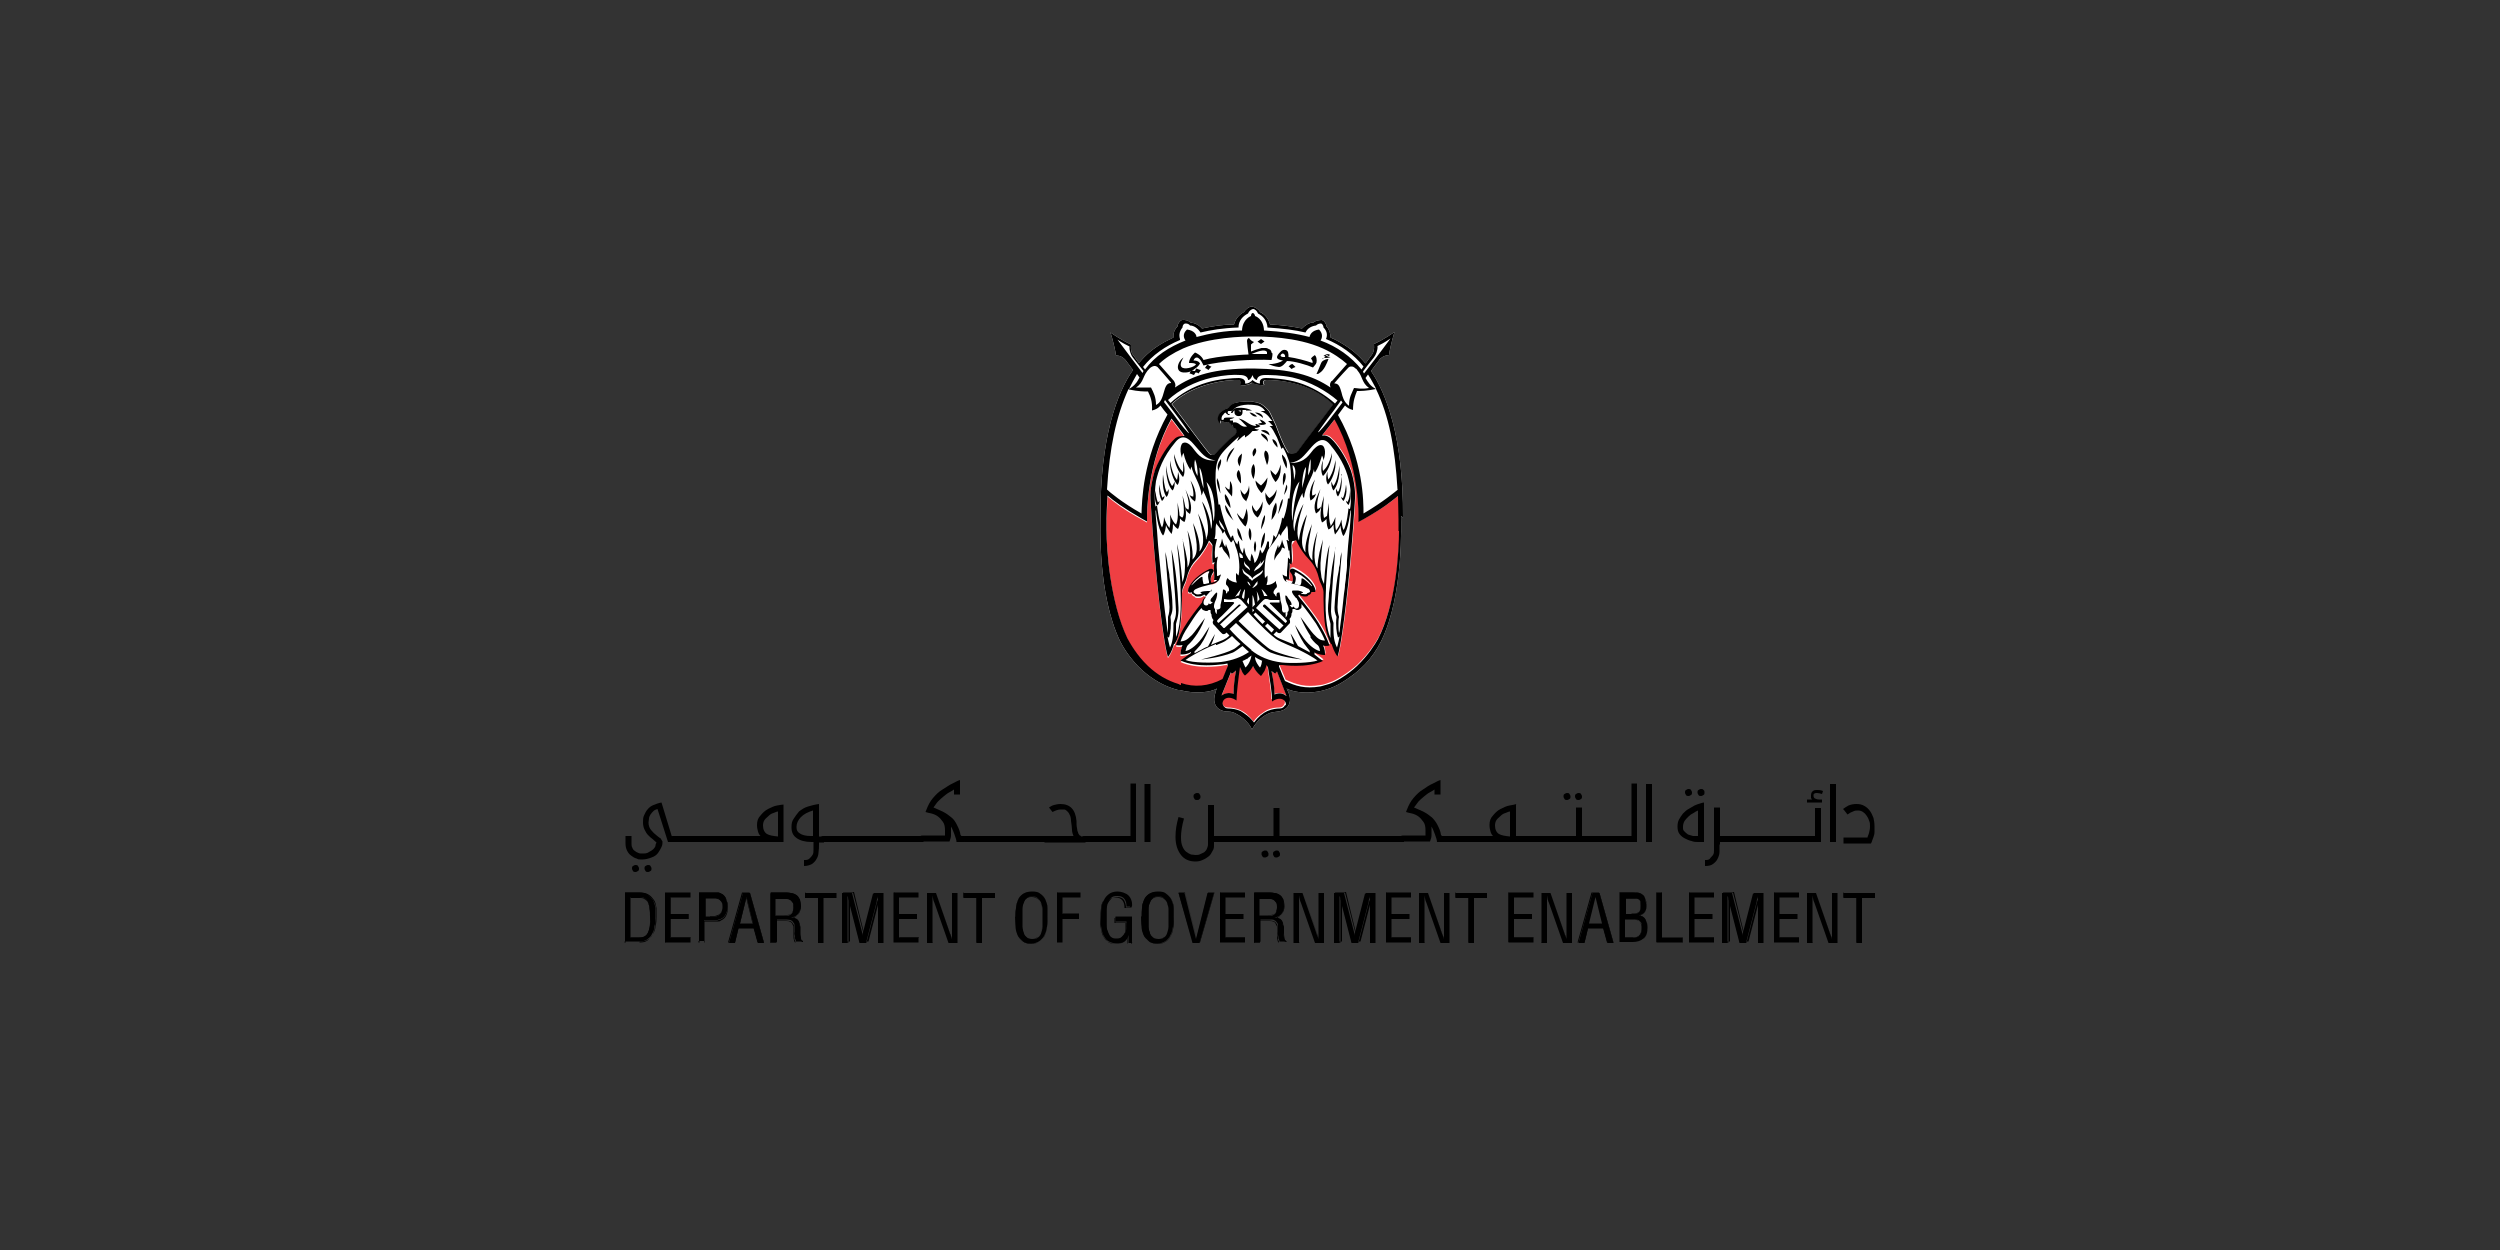 <?xml version="1.0" encoding="UTF-8"?>
<svg id="Layer_1" xmlns="http://www.w3.org/2000/svg" version="1.1" viewBox="0 0 500 250">
  <rect x="0" y="0" width="500" height="250" fill="#333333" stroke="none"/>
  <!-- Generator: Adobe Illustrator 29.1.0, SVG Export Plug-In . SVG Version: 2.1.0 Build 142)  -->
  <defs>
    <style>
      .st0 {
        fill: #ef3f43;
      }

      .st1 {
        fill: #fff;
      }

      .st2 {
        fill: #231f20;
      }
    </style>
  </defs>
  <g id="ARTWORK">
    <g>
      <g>
        <path class="st1" d="M280.6,103.5c.1-16-3.4-24.9-6.4-29.3,1-1.4,1.7-2.2,1.7-2.3.3-.3.8-.8,1.9-.9.3-2.1,1.1-4.6,1.1-4.6,0,0-2.1,1.5-4.1,2.4.1,1.1-.1,1.7-.4,2.1,0,0-.5.7-1.3,1.8-1.3-1.6-2.9-3-5.2-4.3-.5-.3-1.1-.6-1.8-.9,0-.9-.3-1.7-.8-2.2,0-.5-.4-1.1-.9-1.3h0c-.5,0-1.3.1-1.7.5-.9,0-1.7.6-2.3,1.2-1.9-.4-4-.7-6.4-.8-.3-1.2-1-2-2-2.5-.2-.5-1-1-1.6-1.1h0c-.6,0-1.3.6-1.6,1.1-.9.5-1.7,1.3-2,2.5-2.4,0-4.5.4-6.4.8-.6-.7-1.4-1.1-2.3-1.2-.4-.4-1.2-.6-1.7-.5h0c-.5.2-.9.8-.9,1.3-.6.6-.9,1.4-.8,2.2l-1.8.9c-2.3,1.3-3.7,2.5-5.1,4.2-.7-1-1.2-1.6-1.2-1.6-.3-.4-.5-1-.4-2.1-2-.9-4.1-2.4-4.1-2.4,0,0,.8,2.5,1.1,4.6,1.1,0,1.6.6,1.9.9,0,0,.6.8,1.5,2-3.1,4.4-6.6,13.4-6.5,29.4,0,1.5-.6,15.4,3.9,24.8.5,1,1.9,3.5,4.4,5.8,2.1,1.9,4.5,3.3,7.2,4h.3c3.4.9,6.3.4,7.5-.3l-.2.4c0,.1-.1.3-.1.4-.6,1.7-.2,3.5,2.1,3.8.6,0,1.3,0,2.1.5.6.3,1.2.7,1.9,1.4s.9,1.1,1.2,1.7h0c.3-.6.9-1.4,1.2-1.7.7-.7,1.3-1.1,1.9-1.4.8-.4,1.5-.4,2.1-.5,2.3-.3,2.8-2.1,2.1-3.8,0,0-.1-.3-.2-.4,0-.1-.2-.4-.2-.4,1.6.9,6.6,1.7,11.4-1.4,3.3-2.1,5.7-4.4,7.6-8.2,4.5-9.4,3.9-23.6,3.9-24.9l.4.3ZM259.6,90.6s-.1.2-.3.3c-.2,0-.5.2-.8.2s-.6,0-.7-.4c-.5-.8-.9-1.5-1.5-2.9-.5-1.2-.4-1-1.1-2.8-.4-.8-1-2.2-1.3-2.7-.5-.7-1.5-1.5-1.9-1.6-.4-.2-1-.3-1.7-.4-1.2,0-2.3,0-2.8.2-.4,0-1.1.3-1.4.7,0,0-.2.3-.4.4-.5.2-.6.2-1.3.7-1,.8-.9,2-.3,2.4h0v-.6s.6.4,1.4.3c.6,0,1,.8,1,.8v-.3s.3.6.4.7h0c.2,0,.5.3.5.6s-.1.6-.6,1c-.2,0-1.1.9-2.1,1.9s-.8.8-1.3,1.4c-.3.3-.5.5-.8.5h-.1c-.3,0-.5-.2-.6-.3-.1,0-5.1-6.7-7.5-9.9,4.3-4.2,11.5-4.9,13.3-4.8.4,0,.9.4.4,1,.4.2,1.8,0,2.4-.5.5.5,2,.6,2.4.5-.5-.7,0-1,.4-1,1.8,0,8.6.2,13.4,4.9-2.3,3.1-5.4,7-7.1,9.4v.3Z"/>
        <g>
          <path class="st0" d="M279.7,99.1c-1.3,1.1-2.6,2.2-6.8,4.6l-1.1.6v-.8s.3-10.6-4.8-19.7c-.3.4-1.4,1.8-2.5,3.2.7,0,1.3,0,1.9.7,1.1,1,2.8,3.5,3.8,6.1.5,1.6,1,3.8.9,5.8h0s-.6,10.7-1.8,21c-1.1,9.3-1.7,10.6-1.7,10.6-.7-.9-1-2-1.2-2.6h-.1s-.7-.8-1-2.7c-.4-2.1-.5-5.8-.5-7.7h0s0-.5-.4-1.4c-.2-.4-.4-.9-.5-1.3h0c-.7-2.9-2-3.7-2.7-4.6-.9-1.1-1.5-2.2-1.9-3.1h0c-.5.5-.8.9-.9,1.2.2,1.7.3,2.9,0,3.7-.1,0-.3-.2-.4-.3.1,1.1-.4,2.4,0,3.4h-.7c0,0,.2.2.3.3,0,0,.2,0,.2,0,0,0,.2,0,.7.2.4-.8,0-1.6-.3-2.1-.3-.4,0-.9.7-.7.8.4,1.7.9,2.7,1.8,1.4,1.3,1.8,2.6,1.5,2.8-.2.2-.4,0-.7,0h0c0,.3-.3.5-.6.6h0c-.1.3-.4.3-.8.3s-.7-.2-.8-.2c0,0-.2,0-.3-.2,0,0-.2,0-.2.2,1.1,1.5,3.2,3.9,4.7,6.5,1.1,1.9,1.6,3.5,1.6,3.5,0,0-.6.2-1.3,0,.3.8.4,1.4.4,1.9-.6,0-1.3,0-2.1-.5v.4c.7.5,1.4,1,1.7,1.3-3.3,1.5-8,.8-8.1.8h-.6s0,.2-.1.3c.3.8,1.1,2.5,1.2,2.9,2.1,1,4,1.6,7,1.1,0,0,.5,0,1.8-.5,1.3-.4,3.7-1.9,5.6-3.6,2.3-2.2,3.7-4.5,4.2-5.4,3.6-7,4.2-17.5,4.2-21.7v-2.2c0-1.4,0-3.7-.1-4.8v.2Z"/>
          <path class="st0" d="M244.5,136.1c.1-.4.8-1.9,1.1-2.7,0-.1,0-.3-.1-.4-.4,0-.9.1-1.4.2-.3,0-4.8.7-8-.8.4-.3,1.1-.9,2.1-1.5v-.2c-.8.4-1.5.5-2.1.5,0-.5,0-1.2.4-1.9-.7.2-1.3,0-1.3,0,0,0,.5-1.6,1.6-3.5,1-1.8,2.4-3.6,3.6-5,.1-.6.6-1.1.6-1.1l.2-.2c-.1,0-.3-.2-.4-.3-.1,0-.2.2-.3.2-.4.2-.6.2-.8.2-.4,0-.7,0-.8-.3h0c-.3,0-.5-.3-.6-.6h0c-.2,0-.4,0-.6,0-.3-.2.1-1.5,1.5-2.8,1-.9,1.9-1.4,2.7-1.8.7-.3,1,.3.7.7-.4.5-.7,1.3-.3,2.1.4,0,.5-.2.6-.2s.3,0,.5-.4h0c0,0-.6,0-.6,0,.3-.7-.2-2.4.1-3.6,0,0-.3.2-.4.2-.2-1-.2-2.7,0-3.5,0-.2-.3-.6-.7-1-.3.8-.9,1.8-1.8,3-.7.9-2,1.7-2.7,4.6q-.5,1.9,0,0c-.1.5-.3.9-.5,1.3-.4.9-.4,1.4-.4,1.4h0c0,1.8,0,5.5-.5,7.6-.4,1.8-1,2.8-1,2.8h-.1c-.2.5-.5,1.6-1.2,2.5,0,0-.6-1.2-1.7-10.6-1.2-10.3-1.8-21-1.8-21h0c-.1-1.9.3-4.1.9-5.8,1-2.6,2.7-5.1,3.8-6.1.7-.7,1.4-.8,2.1-.7-.2-.3-.4-.6-.4-.6-.7-.9-1.5-2-2.2-2.9-5,8.9-4.9,19.4-4.9,19.5v1.1l-.9-.5c-4-2.2-5.7-3.6-7-4.7,0,1.1-.2,4.7-.2,4.7v2.2c0,4.2.8,14.6,4.2,21.7.5.9,1.8,3.3,4.1,5.5,1.8,1.7,3.8,2.8,6.1,3.6.1,0,.4.1.5.2,2.6.8,5.5.7,8.3-.7h0v-.2Z"/>
          <path class="st0" d="M246.7,138.8c0-1.2.3-3.1.5-4.7-.4.4-.7.6-.8.6,0,0-.1,0-.2-.2-.8,1.9-1.9,4.6-1.9,4.7.5-.4,1.3-.8,2.4-.3h0Z"/>
          <path class="st0" d="M254.3,140.1c0-1.3-.5-4.8-.8-6.8,0,0,0-.1-.1-.2,0,0-.1-.2-.2-.3-.1.4-.3.8-.4,1.2-.2.5-.6,1-.7,1,0,0-1-.7-1.6-2-.6,1.3-1.5,1.9-1.6,1.9,0,0-.4-.5-.7-1,0-.2-.2-.4-.3-.7-.3,2.1-.8,5.5-.7,6.7-2-1.3-3.1,0-2.7.9,0,0,0,.1.1.2.2.3.5.5,1,.5s1.5.1,2.4.5,1.8,1.1,2.7,2.3c.9-1.2,1.9-1.8,2.7-2.3.9-.4,1.8-.5,2.4-.5s.7-.2,1-.5c0,0,0-.1.1-.2.4-.9-.8-2.2-2.7-.9v.2Z"/>
          <path class="st0" d="M255,134.7s-.3-.1-.7-.5c.3,1.4.5,3.2.6,4.6,1-.4,1.8-.1,2.4.3,0,0-1.2-3.1-1.9-4.9-.2.2-.3.4-.4.4h0Z"/>
        </g>
        <path class="st2" d="M247.6,95.7h0"/>
        <path class="st2" d="M246.5,96.1h0"/>
        <g>
          <path d="M263.5,101.8s-.4-1,.6-4c-1.5,3-1.3,3.9-.9,4.9.6-.4.9-.7,1-1.4-.2.3-.6.5-.6.5h-.1Z"/>
          <path d="M262.5,99.2s-.4-.7.5-3.3c-1.6,2.5-.9,4.2-.9,4.2,0,0,.9-.4,1.1-1.4-.2.3-.7.4-.7.4h0Z"/>
          <path d="M268.4,94.8c-.3,2.6-.5,3.2-.8,3.6-.2-.2-.4-.7-.4-.7,0,.5,0,1.2.4,1.6.5-.7.9-2.1.7-4.5h0Z"/>
          <path d="M267.9,93.1c-.4,2.9-.9,3.6-1.2,4.1-.2-.2-.4-.9-.4-.9-.1.5,0,1.3.4,1.8.6-.7,1.3-2.3,1.2-5Z"/>
          <path d="M265.7,95.9c-.3-.8-.2-1.6-.2-1.6-.4,1.1-.3,2.1.1,2.6.7-.7,1.7-2.9,1.5-4.9-.4,2.4-1.1,3.4-1.4,3.9Z"/>
          <path d="M264.6,94.2c-.2-.8,0-2.1,0-2.1-.5,1.1-.4,2.6,0,3.1.7-.6,1.8-2.5,1.8-4.6-.6,2.4-1.3,3.1-1.7,3.5h0Z"/>
          <path d="M268.2,99.2c0,.6.5,1,.5,1,0,0,.9-1.2.5-3.3-.2,2-.6,2.7-.6,2.7,0,0-.3,0-.4-.3h0Z"/>
          <path d="M269.2,100.1c0,.5.5.9.5.9,0,0,.7-1.1.3-3,0,1.7-.5,2.4-.5,2.4,0,0-.3-.2-.3-.3Z"/>
          <path d="M233.4,98.5c-.3-.5-.5-1-.8-3.6-.2,2.4.2,3.8.7,4.5.4-.4.5-1.1.4-1.6,0,0-.2.6-.4.7h.1Z"/>
          <path d="M234.4,97.2c-.3-.5-.8-1.2-1.2-4.1,0,2.7.6,4.3,1.3,5,.4-.4.5-1.3.4-1.8,0,0-.2.7-.5.9Z"/>
          <path d="M235.4,96c-.4-.5-1-1.5-1.4-3.9-.1,2,.8,4.2,1.5,4.9.4-.5.5-1.4.1-2.6,0,0,0,.8-.2,1.6h0Z"/>
          <path d="M236.5,94.3c-.4-.4-1-1.1-1.7-3.5,0,2,1.1,3.9,1.8,4.6.4-.5.4-2,0-3.1,0,0,.1,1.2,0,2.1h-.1Z"/>
          <path d="M232.5,99.6s-.4-.7-.6-2.7c-.3,2.1.5,3.3.5,3.3,0,0,.5-.4.5-1,0,0-.4.3-.4.3h0Z"/>
          <path d="M231.6,100.5s-.4-.7-.5-2.4c-.4,1.9.3,3,.3,3,0,0,.5-.3.5-.9,0,0-.3.3-.3.3Z"/>
          <path d="M237.6,101.9s-.4-.2-.6-.5c.1.7.4,1,1,1.4.3-1,.5-1.9-.9-4.9,1,3,.6,4,.6,4h-.1Z"/>
          <path d="M238.6,99.3s-.5,0-.7-.4c.2.9,1.1,1.4,1.1,1.4,0,0,.7-1.7-.9-4.2.9,2.6.5,3.3.5,3.3h0Z"/>
          <path d="M245.9,111.9c.2-1.4-.6-2.5-.7-3.1-.1.2-.1.6-.1.6-.5-.5-.6-1.4-.7-1.7-.1.9-.4,1.4-.6,1.8.2,0,.4,0,.6-.2.2,1.1,1.2,1.4,1.5,2.6Z"/>
          <path d="M255.7,109.6s0-.4-.1-.6c-.1.6-.9,1.7-.7,3.1.3-1.2,1.3-1.5,1.5-2.6.2,0,.4.2.6.2-.1-.4-.4-.9-.6-1.8,0,.3-.2,1.2-.7,1.7Z"/>
          <path d="M248.5,108.2c-.1-.4-.4-2-1-2.6-.2,1.1.5,2.2,1,2.6Z"/>
          <path d="M252.2,109.7c.3-.6.8-1.2.8-3.2-.6.6-.9,2.5-.8,3.2Z"/>
          <path d="M251,110.5c.3-.8.3-1.8,0-2.3-.3.9-.3,1.6,0,2.3Z"/>
          <path d="M250.1,108.1c.3-.9.2-2.1-.2-2.5-.3.9-.2,1.8.2,2.5Z"/>
          <path d="M256.5,99.8c-.6.8-.7,2.5-.9,3,.2-.2,1.2-2.6.9-3Z"/>
          <path d="M256.6,97.1s.9-1.6.4-2.5c-.6,0-.4,2.5-.4,2.5Z"/>
          <path d="M253.9,101s1.5-1.4,1.4-3.1c-.4,1.2-1.4,1.7-1.4,1.7,0,0-.5-.3-.8-1.1-.2,1.8.8,2.6.8,2.6h0Z"/>
          <path d="M256.8,99c.4-.6.9-1.5.5-2.1-.2.6-.3,1.2-.5,2.1Z"/>
          <path d="M252.2,105.9c.3-.6.9-1.7.8-2.9-.5.5-.8,2.2-.8,2.9Z"/>
          <path d="M254.3,104c.9-1.1,1.3-2.3.9-3.5-.8,1.2-.8,2.4-.9,3.5Z"/>
          <path d="M252.5,100.3c-.2.8-.6,1.4-1.2,2-.3-.2-.5-.5-.9-1.3-.1,1.4.7,2.2,1.1,2.5.3-.2,1.2-1.6,1-3.3h0Z"/>
          <path d="M248.7,103.9c-.2,0-1-.8-1.3-1.3.1.8,1.2,2.4,1.7,2.7.2-.3.8-1.6.2-3.6-.2,1.2-.5,1.8-.7,2.2h.1Z"/>
          <path d="M243.7,94.3c-.1-.7.7-1.3.5-2.5-.9,1-.7,1.9-.5,2.5Z"/>
          <path d="M245.4,102.5c.5.8.9,1.2,1.3,1.6-.6-.9-1.1-2.6-1.7-3.1,0,.3.1,1,.4,1.5Z"/>
          <path d="M245,98.8c-.3,1.4,1.1,2.8,1.1,2.8,0,0,0-1.7-1.1-2.8Z"/>
          <path d="M246,96.1c0,.6,0,1.2-.1,1.8-.4,0-.6-.4-.9-.6.2.8,1.2,1.7,1.4,2,.1-1.1.2-2.4-.4-3.1h0Z"/>
          <path d="M245.4,92.5c.4-1.4,1.2-2.2,1.5-3-1.4,1-1.7,2.5-1.5,3Z"/>
          <path d="M244.1,98.7c-.2-1.2-.1-2-.7-3.1-.2,1.3.6,2.9.7,3.1Z"/>
          <path d="M247.7,94c-1,1.2.5,2.7.5,2.7,0,0,.1-2.2-.5-2.7Z"/>
          <path d="M248.4,90.7c-1.4,1.1-.7,2.1-.5,2.6.3-1,.4-1.3.5-2.6Z"/>
          <path d="M249.2,100.3c.2-.5.9-1.5.6-3.2-.1,1.3-.9,1.8-.9,1.8,0,0-.5-.3-.8-1,.1,1.5.7,2,1.2,2.4h-.1Z"/>
          <path d="M256.4,90.9c-.1.8.8,2.6.9,2.8,0,0,.5-1.6-.9-2.8Z"/>
          <path d="M254.5,87.8c-.1.7,1,1.7,1,1.7,0,0,.1-1.3-1-1.7Z"/>
          <path d="M256.1,92.9c-.3,1.5-1,2.1-1,2.1,0,0-.5-.4-1-1,0,1.2,1,2.4,1,2.4,0,0,1.3-1,1-3.5Z"/>
          <path d="M253.1,90.1c-.6.6,0,1.8.3,2.9.3-.5.7-2.4-.3-2.9Z"/>
          <path d="M253.6,88.4c0-.5-.2-1.5-1.4-1.7,0,.6,1,1,1.4,1.7Z"/>
          <path d="M252.2,86.1c.3.3,1.2.5,1.7,1,0-.8-.9-1.3-1.7-1Z"/>
          <path d="M251,89.6c-.9.9-.3,1.7-.3,1.7,0,0,1-1.1.3-1.7Z"/>
          <path d="M252.3,98.6s1.1-1,1.2-3.1c-.6,1-1.3,1.6-1.3,1.6,0,0-.6-.4-1.1-1,0,1.3,1.2,2.5,1.2,2.5h0Z"/>
          <path d="M250.7,92.8c-1,1.4,0,3,0,3,0,0,.7-2,0-3Z"/>
          <path d="M251,82.5c.3.3,1.1.6,1.6,1.1,0-.7-.7-1.1-1.6-1.1Z"/>
          <path d="M251.4,83.3c-.5-.6-1.2-.8-1.5-.8.4.5.8.9,1.5.8Z"/>
          <path d="M253.2,84.8c0-.2-.4-.7-1.3-.9.2.2.4.6.5.7-.2,0-.6,0-.8.2.3.2.9.3,1.6,0Z"/>
          <path d="M245.6,82.7s-.1.3.1.3.3-.2.3-.2c0,0-.3,0-.4,0h0Z"/>
          <path d="M252.9,68.3c-.3-.2-.4-.3-.7-.5-.2.2-.5.4-.7.5.2.2.4.3.7.5.3-.2.4-.3.7-.5Z"/>
          <path d="M249.2,82.1h1.2c-1.3-.7-3-.6-3.5-.4-.3.2-.7.6-.7.9.2,0,.4,0,.4-.2.1-.2.2-.3.3-.3v.4c0,.5.5.8,1,.7.4,0,.6-.4.6-.7v-.5h.8-.1ZM248.2,82.3s-.1,0-.2,0c0,0-.4-.2-.3-.2h.5v.2Z"/>
          <path d="M254.3,70.5c0-.3-.2-.5-.3-.6-.2,0-.5-.3-.8-.3h-.9c-.8.2-1.6.5-2.1.7v-1.4c.2-.2.4-.3.6-.5-.5-.2-.7-.4-1-.8-.2,0-.4.3-.4.6s.2,2.1.3,2.7c-.3,0-5.9.2-9,1.1-.4-.9-1.4-1.4-1.7-1.5-1,.9-1.2,1.7-1.2,2.1.7,0,1.2,0,1.4.3-.5.6-2.4,1.1-2.9.5s.3-1.7.4-1.9c-1.3.9-1.8,3.1.3,3,1,0,1.7-.5,1.9-.7.6-.4.8-.6,1.1-1.1,0,0-.2-.6-1.3-.6,0,0,.4-1.2,1.3-.2.3.3.7,1.2.7,1.2,3.3-.9,10.1-1.3,13.6-1.1.1-.4.2-.8.2-1.3l-.2-.2ZM253.4,70.8h-3.1c1-.4,2.6-1.1,3.1-.4v.4h0Z"/>
          <path d="M238.9,74.2c-.2,0-.4,0-.6-.2-.2.2-.3.5-.4.7.3,0,.5.2.9.3.1-.2.2-.3.3-.5.2,0,.4,0,.6.2.2-.3.3-.4.5-.7-.3,0-.6-.2-.9-.3-.1,0-.2.3-.3.5h-.1Z"/>
          <path d="M264.5,71.6c.7,0,1.3,0,1.6-.2-.4,0-.9-.2-1-.4.2,0,.4,0,.6.2,0,0,.1,0,.3-.2-.4-.4-1.1,0-1.3.2.1,0,.3,0,.4.2-.1,0-.4.2-.5.3h-.1Z"/>
          <path d="M264.1,72.9c-.3.7-.5,1.3-.8,1.9.2,0,.4,0,.6-.2.9-.5,1.5-2,1.8-2.8,0,0-.5,0-.8.2-.5.2-.6.4-.8.9h0Z"/>
          <path d="M257.7,73.2c.2.2.4.4.6.6.3-.2.5-.3.8-.4-.2-.2-.4-.4-.6-.6-.3,0-.6.3-.8.5h0Z"/>
          <path d="M263,71c-.3.2-.6.4-.8.7.2.3.4.5.3.9-1.4-.5-3.3-1-4.8-1.2,0-.6,0-1.3-.6-1.4-.7-.2-1.1.5-1.4.8-.6.8-.3,1.1.9,1.3-.6.4-1.4.6-2.2.7h-.7c.6.3,1.2.5,2.1.6.6,0,1.2-.7,1.6-1.2,1.4,0,4.1.8,5.2,1.3.2-.3.6-.6.7-1,.1-.5,0-1.3-.4-1.5h0ZM257,71.4h-.2c-.3,0-.6,0-.7-.3.1-.3.4-.4.4-.4.3,0,.6.3.5.7h0Z"/>
          <path d="M240.9,73.6c.3,0,.5.2.8.4.2-.3.3-.4.6-.7-.3,0-.5-.2-.8-.4-.2.2-.4.5-.5.7h-.1Z"/>
          <path d="M280.6,103.5c.1-16-3.4-24.9-6.4-29.3,1-1.4,1.7-2.2,1.7-2.3.3-.3.8-.8,1.9-.9.3-2.1,1.1-4.6,1.1-4.6,0,0-2.1,1.5-4.1,2.4.1,1.1-.1,1.7-.4,2.1,0,0-.5.7-1.3,1.8-1.3-1.6-2.9-3-5.2-4.3-.5-.3-1.1-.6-1.8-.9,0-.9-.3-1.7-.8-2.2,0-.5-.4-1.1-.9-1.3h0c-.5,0-1.3.1-1.7.5-.9,0-1.7.6-2.3,1.2-1.9-.4-4-.7-6.4-.8-.3-1.2-1-2-2-2.5-.2-.5-1-1-1.6-1.1h0c-.6,0-1.3.6-1.6,1.1-.9.5-1.7,1.3-2,2.5-2.4,0-4.5.4-6.4.8-.6-.7-1.4-1.1-2.3-1.2-.4-.4-1.2-.6-1.7-.5h0c-.5.2-.9.8-.9,1.3-.6.6-.9,1.4-.8,2.2l-1.8.9c-2.3,1.3-3.7,2.5-5.1,4.2-.7-1-1.2-1.6-1.2-1.6-.3-.4-.5-1-.4-2.1-2-.9-4.1-2.4-4.1-2.4,0,0,.8,2.5,1.1,4.6,1.1,0,1.6.6,1.9.9,0,0,.6.8,1.5,2-3.1,4.4-6.6,13.4-6.5,29.4,0,1.5-.6,15.4,3.9,24.8.5,1,1.9,3.5,4.4,5.8,2.1,1.9,4.5,3.3,7.2,4h.3c3.4.9,6.3.4,7.5-.3l-.2.4c0,.1-.1.3-.1.4-.6,1.7-.2,3.5,2.1,3.8.6,0,1.3,0,2.1.5.6.3,1.2.7,1.9,1.4s.9,1.1,1.2,1.7h0c.3-.6.9-1.4,1.2-1.7.7-.7,1.3-1.1,1.9-1.4.8-.4,1.5-.4,2.1-.5,2.3-.3,2.8-2.1,2.1-3.8,0,0-.1-.3-.2-.4,0-.1-.2-.4-.2-.4,1.6.9,6.6,1.7,11.4-1.4,3.3-2.1,5.7-4.4,7.6-8.2,4.5-9.4,3.9-23.6,3.9-24.9l.4.3ZM279.6,97.9c-.5.4-3,2.5-6.9,4.8,0-2.3,0-10.7-5.1-19.7.6-.8.9-1.2,1.4-1.9.4.4.8.7,1.6.9,0-1.8.4-2.8.8-3.8.7,0,1.9,0,3.8-.4,2.6,5.4,3.8,11.7,4.3,20.1h.1ZM266.1,105c-.2-.6-.4-1.5-.3-4.4-.2,1.1-.3,1.9-.4,2.6-.1,0-.4.3-.6.4,0-.3-.4-.7,0-4.4-1.2,3.9-.5,5-.4,5.3.4-.2.7-.5.9-.7,0,1.2.2,1.7.4,2.1.5-.2.7-.6,1-1,0,1.2.3,2,.3,2,0,0,.9-1,1.1-1.8,0,.5.3,1.9.6,2.1,1-1.3,1.4-5.1,1.4-5.1h.1c0,1-.3,4.1-.3,4.1-.2,1.9-.4,4-.5,5.9v.9c0,.7-.1,1.4-.2,2.1,0,.6-.1,1.2-.2,1.8,0,.6-.1,1.2-.2,1.8-.4,4-.8,6.8-.8,6.8,0,0,0,.7-.2,1.1-.1-.4-.2-2.3,0-3.2,0-.2-.3-.7-.3-2s.6-7.5.8-10.2v-1.1.3c-.1.6-.3,1.3-.3,1.9s-.1.8-.2,1.2c0,.6-.2,1.3-.3,1.9-.3,2-.5,4-.6,6.1,0,1.3.4,1.7.4,1.9-.2,1.6,0,3.2.3,4.1.1,0,.2-.2.3-.2-.2,1.2-.5,2.2-.5,2.2-.5-1-.8-2.1-.7-4.9,0-.2-.4-.8-.5-2.3,0-1.6.3-5,.4-6.7.2-2.3.4-4.5.4-5.5s.1-1,0,0c-.2,1.1-.4,2.3-.6,3.4-.1.8-.2,1.6-.3,2.4,0,.9-.2,1.8-.3,2.7,0,1-.2,2.1-.2,3.1,0,1.7.6,3,.5,3.3v2.6c-.3-.7-1.3-2.9-.9-10v-.5c.3-4.9.7-8.1.7-8.1-.5,1.4-.9,4.3-1.1,7.8-.2-.4-.4-.9-.5-1.3-.1-.5-.1-1.1-.2-1.6v-1.3c.2-2.6.5-4.7.5-4.7,0,0-.4,1.3-.7,2.6-.2,1-.4,2.1-.4,3.2-1-1.5-.6-4.4,0-7.4-.4,1-1.2,3.7-1,5.8-1.5-1.4-.7-4.1-.1-7.3-.8,1.9-1.5,4.2-1.3,5.7-1.2-1.6-.7-3.6.3-7.6-.7,1.1-1.5,3.6-1.6,5.2-.8-1.8.1-4.9.9-7.3-.6.9-1.8,3.6-1.8,5.5-.7-1.9.4-5.6,1.6-7.7,0,.6.1.8.3,1,.2-2.4,1.7-4.1,2-5.8,0,.3,0,.5.2.7.6-.9,1-2,1.4-3.4,0,0,.3.5.3,1,.7-2.1,0-2.9-.2-3-.6-.3-1.2.2-1.8.8-.8.9-1.6,2.6-4.3,2.7-.4,0-.6,0-.4,0q.1,0,0,0c2.2-.4,2.6-1.3,4.4-3.3,1.1-1.2,2.3-2,3.6-.4,2.6,3.1,3.5,5.7,3.9,7.8.3,1.2.4,3.8.1,5.1-.3,0-.3-.2-.3-.2,0,0-.3,3.5-1,4.4-.2-.4-.4-1.3-.4-2.1-.3,1-.6,1.6-1.1,2.2-.2-.9-.2-1.7-.1-2.7-.5,1.3-.9,1.8-1.2,2l.2-.2ZM259.9,96.3c-.5,1.9-1.2,4.2-1.4,7.9-.2-.8-.5-5.8,1.4-7.9ZM258.5,93c.4.2.9,1.1.3,3,0-1.8-.3-2.2-.3-3ZM261.2,93.4c0,1.4-.3,2.5-.8,4.2,0-1.8.3-3.7.8-4.2ZM261.6,95.1c0-1.3.3-2.7.5-3.3.1.7,0,1.5,0,2.1-.1.4-.3.8-.5,1.2ZM257.9,110.1h0c0,.8.2,1.5.1,1.8l-.4-.4s0,1-.2,2.8v1c-.4,0-.7-.3-.9-.4.1.5.2.9.4,1.1.1.2.3.3.5.4,0,0,.1,0,.2,0,.2,0,.8.3.8.3l1.1.3c.2,0,.4,0,.7.2.5,0,1.1.4,1.3.5.3,0,.5.4.5.6s-.4.3-.5.3h0c-.2.4-.8.2-1,.2s-.3-.2-.3-.2h.4c0-.3-.6-.4-1-.5h-.8c-.4,0-.3,0-.4.2,0,0-.1.3.8,1.3h.1c.1.3.5.7.5,1.1v.4c0,.4-.3.7-.6.6-.5,0-.3-.6-.6-.3s-.5-.3-.7-.4h.4v-.2c0-.2-.1-.4-.3-.7-.2-.3-.4-.4-.5-.7-.2-.3-.3-.3-.4-.3h0c-.1,0,0,.9.2,1.4.5,1,.6,1.7.2,1.9h0c0,.4,0,.8-.4,1.1h0c.1-.4,0-.6,0-.8,0,0,0-.2.3-.2h-.5c-.2,0-.4,0-.5-.5v-.4c0-.6-.2-1.1-.3-1.5,0-.5-.2-1.6-.2-1.6h-.2c-.1,0-.3,0-.4.4v.4c-.1,0-.3-.2-.3-.4h0c-.2,0-.3-.3-.3-.4,0-.4.4-.8.5-.9.3-.2.2-.6,0-1v-.4c-.9.9-1.9.8-1.9.8,0,0,.1-.4.2-.8v-1.1l-.5.5s-.2-1.2,0-3c.2-2,.7-2.8.8-2.9h0c.3-.4,1.7-2.1,2-3,0,0,.6.7.4.5h0c0-.5.4-.9.7-1.3.2-.3.4-.5.5-.8h0c.2.6.2,1.1.2,1.7s0,1,.2,1.4c-.1,0-.2,0-.3-.2-.1,0-.2,0-.2,0h0c.2.7.3,1.6.4,2.1h.2ZM259,114.8c-.2-.4.1-.5.8,0,.4.2,1.8,1.2,2.5,2.2.2.2.1.4-.2,0-.7-.7-1.8-1.7-1.8-1.2s0,.8-.2,1.2h-.4l-.8-.2c.3-.7.4-1.4,0-1.8v-.2ZM262.1,127.5c-.1-.2-.2-.3,0,0,.4.5.2.3,0,0,.7,1,1.4,1.5,1.4,1.5,0,0,.4.2.5,1.2-.5,0-2-.8-3.3-2.6-.4-.6-.7-1-1.7-2.6.3.9.9,2.3,1.8,3.7.5.7,1.1,1.4,1.1,1.4,0,0,0,.2.1.4-.7-.4-1.7-.9-2.4-1.3h0c-.6-1-1.2-2.2-1.5-2.5.3.8.5,1.5.7,2.2-.9-.4-2.3-.9-2.7-1.1-.5-.2-1-.5-1.4-.9h0c.3-.3.6-.6.6-.6l.2.2s.4.3.7,0c.3-.3,1.6-1.7,1.7-1.8.1,0,.2-.4,0-.9h0c.4-.4.4-.8.4-1.1.2-.2.2-.5.2-.9.1,0,.3,0,.4,0,.1,0,.3.2.5.2s.4,0,.6-.2c.1,0,.2-.2.3-.3h0v-.7c1.1,1.3,2.2,2.9,2.9,3.9,1.2,2,1.5,2.7,1.8,3.4-.8,0-1.3-.2-2.3-1.3-.5-.5-1.8-2.4-2.6-3.4.7,1.7,1.4,2.9,2,3.8v.3ZM250.3,130c-2.3-1.9-3.7-3.4-4.4-4.2l1.3-1.2s5.3,5.2,6.9,5.9c2.8,1.1,6.4,1.4,6.4,1.4,0,0-4.7-1.1-6.4-2-1.3-.7-6.4-5.7-6.4-5.7l1.9-1.8c.5.6,3.4,3.6,4.6,4.6.4.3.6.5,1,.8.6.4,1.5.8,2.2,1.1,3.4,1.4,5.6,2.8,6.1,3.2-1.4.5-5.3.6-7.1.4-2.6-.3-4.6-1.2-6.2-2.5h0ZM252.4,132.2c-.1,1-.4,1.3-.4,1.3-.2-.2-1-1.2-1-2.1.3.2.8.5,1.5.8h-.1ZM240.4,127.6c-1.3,1.8-2.8,2.6-3.3,2.6.2-1,.5-1.2.5-1.2,0,0,.7-.6,1.4-1.6.6-.8,1.4-2.1,2-3.8-.8,1-2.1,2.9-2.6,3.4-1.1,1.1-1.5,1.2-2.3,1.3.3-.8.5-1.5,1.8-3.4,1-1.6,1.7-2.6,2.4-3.3h0q.1.3.3.4c.1,0,.4.2.6.2h0c.2,0,.4,0,.5-.2h.4c0,.4,0,.7.2.9,0,.2,0,.7.4,1.1h0c-.3.5-.1.7,0,.9.1,0,1.4,1.6,1.7,1.8.3.3.7,0,.7,0l.2-.2.6.6c-.1,0-.2.2-.2.2-.2.2-.5.4-1.1.7-.4.2-1.1.4-2,.8l-.4.2c.6-1.3.7-2,.8-2.2-.2.3-.9,1.5-1.4,2.5-.6.2-1.1.5-1.6.8-.1,0-.3.1-.4.2l-.8.4h.1v-.4s.7-.7,1.2-1.3c.9-1.3,1.5-2.7,1.8-3.7-1,1.6-1.3,2-1.7,2.6l.2-.3ZM242.2,118.4c0-.2-.2-.2-.4-.2s-1.8,0-1.7.4h0c.1,0,.3.2.4,0,0,0-.2.2-.3.2-.2,0-.8.2-1,0h0c-.1,0-.4-.2-.5-.4,0-.2.2-.5.5-.6.8-.4,1.7-.6,2.5-.8.7-.2,1.6-.3,2.1-1,.1-.2.2-.6.4-1.1-.2,0-.4.3-.8.3v-1c-.2-1.8.2-2.9.2-2.9,0,0-.5.3-.6.3,0-.3-.1-1,0-1.7,0-.5.2-1.4.4-2.1h0s-.1,0-.2,0c0,0-.2,0-.3,0,.1-.3.2-.8.2-1.4s0-1.2.2-1.8c0,.3.3.5.5.8.3.4.6.8.7,1.3h0c0,0,0,0,0,0,.1,0,.3-.3.4-.5.2.7.9,1.7,1.3,2.3.4-.3.4-.6.4-.6,0,0,.3.5.4,1,0,.3.6,1.2.8,3.3.2,1.9-.1,2.9-.1,2.9l-.5-.5v1.1c0,.5.2.8.2.8,0,0-.7,0-1.3-.4-.2,0-.4-.3-.6-.5l-.2.4c-.1.4-.2.8,0,1,0,0,.5.4.5.9s0,.3-.3.4h0c0,.3-.2.4-.3.4v-.4c-.1-.3-.3-.3-.4-.4h-.2s-.1,1.1-.2,1.6c0,.4-.2.9-.3,1.5v.4c0,.4-.3.4-.5.5h-.5c.3,0,.3.2.3.2,0,.2-.1.4,0,.7h0c-.4-.2-.4-.6-.4-1h0c-.3-.2-.3-.9.2-1.9.2-.5.3-1.3.2-1.4-.3,0-.7.7-.9.9-.2.2-.4.4-.4.7s.3.3.5.3c-.1,0-.5.6-.7.4-.3-.4,0,.2-.6.3-.4,0-.6-.2-.6-.6,0-.6.3-1,.7-1.5,1-1,.9-1.2.9-1.3v.4ZM241.9,116.6l-.9.2h-.3c-.1-.4-.2-.8-.2-1.3s-1.1.5-1.8,1.2-.4.2-.2,0c.7-1,2.1-1.9,2.5-2.2.7-.4,1-.3.8,0-.3.4-.2,1.1,0,1.8v.3ZM241.2,107.9c0-1.6-1-4.1-1.6-5.2,1.1,4,1.5,6.1.3,7.6.2-1.5-.4-3.8-1.3-5.7.6,3.2,1.4,5.9-.1,7.3.2-2.1-.6-4.8-1-5.8.5,3,.9,6,0,7.4h0v-.4c0-.9-.2-1.9-.4-2.8-.3-1.3-.5-2.1-.6-2.4v-.2s.3,2.1.5,4.7c0,1.4,0,2.7-.5,4v.2c-.3-3.4-.7-6.4-1.1-7.8,0,0,.4,3.2.7,8.1v.5c.3,7.1-.6,9.3-.9,10v-2.6c0-.2.6-1.6.5-3.3-.2-3.8-.5-7.8-1.4-11.6v-.4.5c.2,3,.5,5.9.7,8.9.1,1.7.2,3,.2,3.4,0,1.4-.5,2-.5,2.3,0,2.7-.2,3.9-.7,4.9,0,0-.3-1-.5-2.2,0,0,.1.2.3.2.3-.9.5-2.5.3-4.1,0-.3.4-.7.4-1.9,0-2-.3-4.1-.6-6.1,0-.7-.2-1.3-.3-1.9-.1-1-.3-2.1-.5-3.1v-.3,1.1c.2,2.7.8,9.7.8,10.2,0,1.4-.3,1.8-.3,2v3.2c-.1-.4-.2-1.1-.2-1.1-.6-4.5-1.1-9-1.5-13.5-.2-1.9-.4-4-.5-5.9h0c-.1-1.6-.3-3-.3-4h.1c0,0,.3,3.7,1.4,5,.3-.2.6-1.7.6-2.1.2.7,1.1,1.8,1.1,1.8,0,0,.3-.7.3-2,.3.4.6.8,1,1,.2-.4.4-.9.4-2.1.2.2.4.5.9.7.1-.3.8-1.4-.4-5.3.5,3.6.2,4.1,0,4.4-.2,0-.4-.2-.6-.4,0-.7-.2-1.5-.4-2.6.2,2.9,0,3.8-.3,4.4-.3-.2-.7-.7-1.2-2,.1,1,.1,1.8-.1,2.7-.5-.6-.8-1.2-1.1-2.2,0,.8-.2,1.8-.4,2.1-.6-.9-1-4.4-1-4.4l-.3.2c-.3-1.3-.1-3.8.1-5.1.5-2.1,1.3-4.7,3.9-7.8,1.3-1.6,2.5-.9,3.6.4,1.8,2,2.2,2.9,4.4,3.3h0c.2,0,0,0-.4,0-2.7,0-3.5-1.8-4.3-2.7-.5-.6-1.2-1.1-1.8-.8-.2,0-.9,1-.2,3,0-.5.2-.9.3-1,.3,1.4.8,2.5,1.4,3.4,0-.2.1-.4.2-.7.3,1.7,1.8,3.4,2,5.8.1-.3.3-.4.3-1,1.1,2.1,2.3,5.8,1.6,7.7,0-1.9-1.1-4.7-1.8-5.5.8,2.4,1.7,5.5.9,7.3v.2ZM253.5,108.2c-.2.7-.4,1.7-1.1,2.5-.2-.6-.4-.8-.4-.8,0,0-.3,2.1-1.1,2.7-.2-1.4-.6-1.8-.6-1.9,0,.4-.2.4-.2,1.5-.3,0-.6-.7-.9-1.2-.2-.4-.2-1-.4-1.5-.1.5-.2.8-.2,1.2-.8-.8-.7-2.2-.9-2.6,0,0-.2.4-.2.8-.5-.4-.8-1.2-.9-1.8-.2,0-.3.2-.4.5-.6-1.1-1.8-4.3-2.2-6.7-.1,0-.2,0-.3,0,0-.6-.6-3.8-.6-4.9,0-2.1.1-3.4.8-4.6.6-1.1,2.2-2.6,3.9-4.1-.1.2-.2.6-.4.9.5-.2.9-.9,1.6-1.2,0,.1,0,.3,0,.5,1-.6,1.3-1.1,1.5-1.3.7,0,1,0,1.3-.3-.2,0-.7,0-.9-.3.6,0,1-.2,1.2-.4-.1,0-.5-.4-1-.4,0,.2.1.3.2.4-1.5,0-2.2-1.3-3.6-1.5.5.3,1.1,1.1,1.7,1.6-1.4.3-1.5-1.1-2.8-.8v-.4c-.2,0-.3,0-.5,0s-.2-.2,0-.3c.2,0,.7-.2.8-.3h-1.1c-.3,0-1,0-1,.2,0,.4-.5.3-.5.2,0-.2,0-.7.3-.9.2-.3.3-.4.5-.5,0,0,.2.4.7.5-.4-.5-.3-.7-.1-.8,0,0,.1,0,.3,0,.3,0,.5,0,.6-.2,1-1.2,3.3-1.2,4.9-.9.8.2,1.3.7,1.5,1.1h-.9c1.6.6,1.8,1.5,2.4,2h-.9c.5.4.6.6,1,1h-.7c.6.4.9,1.2,1.5,2.3.2.5.7,1.7.9,2.3.1-.2.3-.3.3-.3.6,1,.8,1.6,1.2,2.7.4,1.1.4,3,.4,3.9s-.2,2.6-.3,3.6c0,0-.2,0-.3,0-.2,2.1-.7,3.6-.9,4-.3,0,0,0-.3-.2,0,.9-.9,3.6-1.3,4.1,0-.3-.3-.4-.4-.6-.2,2-.9,2.6-.9,2.6v-1.3h-.3ZM254.1,120.8s2.7,2.7,2.8,2.8c.5.5.6.7.4.8l-.2.2-1.1-1-1.7-1.5-1.3-1.2h-.2l-.2.2v.2l4.1,3.8c-.3.3-.5.5-.7.7s-.1,0-.2,0c-.3-.2-4.3-3.9-4.6-4.2h0c.2-.2.6-.7.9-1,.4-.4.8-.9,1.1-.8.3,0,.3,0,.8.2.9,0,1.5,0,1.9,0q.3,0,0,0v.5h-1.6c-.3,0-.5,0-.2.4h0ZM248.2,121.1l-.2-.2h-.2c0,0-1.3,1.2-1.3,1.2l-1.7,1.5-1.1,1c-.1-.2-.1,0-.2-.2-.2-.2-.1-.3.4-.8.1,0,2.8-2.8,2.8-2.8.3-.3,0-.4-.2-.4h-1.7v-.6h0c.3,0,1,.3,1.9,0q.4,0,.8-.2c.3,0,.8.4,1.1.8.3.3.7.8.9,1h0c-.3.3-4.4,4-4.6,4.2h-.2c-.2-.2-.4-.5-.7-.7,0,0,4-3.8,4.1-3.8v-.2h0ZM248.2,111.6c-.2,0-.3-.3-.3-.5s-.1-.5,0-.7v.2c.2,0,.5.4.6.5.1.3.1.5.1.5,0,0-.1,0-.3,0h-.1ZM249,117.9c0,0-.1,1.5-.2,1.9l-.4-.3s0-.7.5-1.6h0ZM248.2,117.8c-.1.3-.3.9-.4,1.3h-.1c-.2,0-.6.2-.7.3.2-.3,1.2-1.7,1.3-1.7h-.1ZM249.4,120.4c0-.3.2-.7.4-.9v1.4s-.4-.4-.4-.5ZM249.5,116.3c.5.2.6.9.6.9,0,0-.6-.4-.6-.9ZM249.8,115.5c-.5-.4-1-.7-1.1-.9-.1-.2-.2-.5-.2-.9,0,0,0,0,.3.5.5.6,1.3.8,1.6,1.4v.3s0-.2.1-.3c.2-.3,1-.8,1.4-1,.4-.3.7-.6.7-.6,0,0,0,.4-.3.7-.2.3-1.4,1-1.5,1.1-.3.2-.4.4-.4.4h0s-.1-.3-.7-.6h0ZM248.8,112.2c.2.9,1.2,1,1.2,1.9-.5-.6-1.3-.7-1.2-1.9ZM250.7,117.2c.1,0,.3-.3.4-.5.3-.3.4-.5.4-.5v.6c-.1.2-.3.4-.6.6s-.4.2-.4.2c0,0,0-.2.3-.4h0ZM251.9,119.9c-.1,0-.3.3-.4.5h0c0-.4,0-1.7-.2-2.2.4.6.6,1.6.6,1.7h0ZM250.5,119c.2.3.4,1.2.5,1.9h0c-.2.2-.5.5-.5.6v-2.5ZM250.8,122.1l-.3.3v-.7l.3.3h0ZM251.1,122.5l1.9,1.8-.5.5c-.5-.5-1.3-1.3-1.8-1.9.2-.2.3-.3.4-.4h0ZM253.5,124.7l1.3,1.2c-.1.2-.3.4-.5.6-.4-.4-.8-.8-1.3-1.3.3-.3.5-.5.5-.5ZM253.3,119.2h-.5c0-.2-.2-.7-.5-1.4.5.4,1,1.1,1.2,1.4h-.2ZM251.7,113.7c-.7.4-.9.6-.9.6,0,0,.1-.6.7-1.1.2-.2.6-.7.7-1,0,0,0,.3-.1.6.3-.3.5-.5.8-.9-.2.7-.5,1.3-1.2,1.8ZM245,106.1c-.7-.4-1.2-1.4-1.2-2.1.4.6.8,1,1.2,2.1ZM257.7,90.7c-.5-.8-.9-1.5-1.5-2.9-.5-1.2-.4-1-1.1-2.8-.4-.8-1-2.2-1.3-2.7-.5-.7-1.5-1.5-1.9-1.6-.4-.2-1-.3-1.7-.4-1.2,0-2.3,0-2.8.2-.4,0-1.1.3-1.4.7,0,0-.2.3-.4.4-.5.2-.6.2-1.3.7-1,.8-.9,2-.3,2.4h0v-.6s.6.4,1.4.3c.6,0,1,.8,1,.8v-.3s.3.6.4.7h0c.2,0,.5.3.5.6s-.1.6-.6,1c-.2,0-1.1.9-2.1,1.9s-.8.8-1.3,1.4c-.3.3-.5.5-.8.5h-.1c-.3,0-.5-.2-.6-.3-.1,0-5.1-6.7-7.5-9.9,4.3-4.2,11.5-4.9,13.3-4.8.4,0,.9.4.4,1,.4.2,1.8,0,2.4-.5.5.5,2,.6,2.4.5-.5-.7,0-1,.4-1,1.8,0,8.6.2,13.4,4.9-2.3,3.1-5.4,7-7.1,9.4,0,0-.1.2-.3.3-.2,0-.5.2-.8.2s-.5,0-.7-.4v.3ZM259.6,76.5c-2.3-.7-5.1-.9-6.4-.9s-1.3.7-1.2,1.1c-.6,0-1.3-.5-1.5-.7-.2.3-.9.8-1.5.7.1-.4,0-1-1.2-1.1-1.3,0-4.1.2-6.4.9-2.8.8-5.4,2.3-7.3,4.1-.2-.2-.3-.4-.5-.6,2.2-2,5.3-3.7,8.9-4.5,2.4-.5,4.3-.6,5.5-.5,1,0,1.6.4,1.6,1,.5,0,.8-.7.9-1,0,0,.2.9.9,1,0-.6.6-1,1.6-1s3.1,0,5.5.5c3.5.8,6.8,2.7,9,4.6-.2.2-.3.4-.5.6-2-1.8-4.7-3.4-7.4-4.2ZM266.9,76.6c1-1.2,2.6-2.9,2.8-3.1,0,0,.2-.2.5-.2s.5,0,.9.4c.2,0,.3.3.4.4,1.1,1.3.8,2.4,2.3,3.5-1.6.3-2.4,0-3,0h0c-.4,1-1,1.8-1,3.5h0c-.1,0-.2,0-.3-.2-.7-.6-1-1.5-1.2-2.4-.3-1-.5-1.9-1.5-1.8h.1ZM266.3,76.2c-.3.4-.4.7-.2,1.3-3.7-2.5-8-3.7-15.4-3.8h-.3c-7.5,0-11.7,1.3-15.4,3.8.2-.6,0-.9-.2-1.3-.6-.7-3-3.4-3-3.4,1.1-1.1,2.8-2.2,4.8-3.1,5.3-2.3,12.1-2.4,14-2.4h0c1.9,0,8.7,0,14,2.4,2,.9,3.7,2.1,4.8,3.1,0,0-2.4,2.7-3,3.4h0ZM234.2,76.6c-1.8,0-1,3.4-3,4.4,0-1.6-.5-2.5-1-3.5h0c-.2,0-.5,0-.8,0h-.7c-.4,0-.9,0-1.5,0,1.7-1.1,1.2-2.4,2.8-3.9.9-.7,1.3-.3,1.5-.2h0c.2.2,1.7,1.9,2.7,3.1h0ZM233,80c1,1.3,2,2.7,3,4,.7.9,1.7,2.4,1.8,2.6,0,.3-1.7-1.8-2.2-2.5-.2-.3-1.3-1.8-2.8-3.7,0,0,.1-.2.2-.4ZM240.7,97.7c-.5-1.7-.8-2.8-.8-4.2.4.5.8,2.4.8,4.2ZM239.5,95.2c-.2-.4-.4-.8-.5-1.2-.1-.6-.2-1.4,0-2.1.3.6.6,2,.5,3.3ZM241.3,96.4c2,2.1,1.7,7.2,1.4,7.9-.3-3.7-.9-6-1.4-7.9ZM243.3,129c.7-.3,1.6-.6,2.2-1.1.3-.2.6-.4.9-.7.4.4,1,1,1.7,1.6-.6.5-1.2,1-1.5,1.1-1.7.9-6.4,2-6.4,2,0,0,3.6-.3,6.4-1.4.4-.2,1.1-.7,1.9-1.3.5.5,1,.9,1.3,1.2-1.5,1-3.3,1.7-5.6,2-1.8.2-5.7.2-7.1-.4.5-.4,2.7-1.8,6.1-3.2v.2ZM249.6,131.6c.2-.1.5-.4.7-.5-.3,1.7-1.2,2.4-1.2,2.4-.2-.3-.4-.9-.6-1.3.3-.1.6-.3,1-.5h.1ZM263.6,86.5c0-.2,1.1-1.6,1.8-2.6.9-1.2,1.9-2.5,2.8-3.8,0,0,.2.2.3.4-1.4,1.8-2.4,3.2-2.6,3.4-.5.7-2.3,2.8-2.2,2.5h0ZM275.2,77.8c-1.2-.6-1.6-1.4-2.1-2.2,0,0,.3-.4.5-.7.6.9,1.1,1.9,1.6,2.8h0ZM274.9,71.3c.2-.2.7-1.3.6-2.1,1.5-.7,2.6-1.5,2.6-1.5,0,0-2.5,3.4-5.3,7,0,0-.2-.3-.2-.4,1.3-1.8,2.3-2.9,2.3-3ZM236,67.8c-.3-.9,0-1.7.5-2.3,0-.4.2-.7.5-.8h0c.3,0,.7,0,1,.4.8,0,1.6.6,2.1,1.4,2.1-.5,4.5-.9,7.6-1,0-1.4.9-2.3,1.9-2.8.2-.5.6-.8,1-.9.4,0,.8.4,1,.9,1,.5,1.8,1.4,1.9,2.8,3.1.2,5.5.5,7.6,1,.4-.9,1.3-1.3,2.1-1.4.3-.3.7-.4,1-.4h0c.2,0,.5.4.5.8.6.6.9,1.4.5,2.3,2.9,1.2,5.6,3.1,7.5,5.5-.1.2-.3.4-.4.6-2.1-2.6-4.9-4.6-8.2-5.8.3-.4.6-1.3-.3-2.2h0c-1.4.2-1.8,1-1.9,1.5-2.6-.7-5.6-1.1-9.1-1.3-.1-2.4-1.8-2.9-1.8-2.9,0,0,0-.4-.4-.6h0c-.4,0-.4.6-.4.6,0,0-1.7.6-1.8,2.9-3.4,0-6.5.6-9.1,1.3,0-.4-.4-1.3-1.9-1.5h0c-1,.9-.6,1.8-.3,2.2-3.3,1.3-6.1,3.1-8.1,5.8-.1-.2-.3-.4-.4-.5,1.9-2.4,4.5-4.2,7.4-5.4v-.2ZM223.3,67.8s1.1.8,2.6,1.5c-.1.8.4,1.9.6,2.1,0,0,.9,1.2,2.2,2.8,0,0-.1.2-.2.4-2.7-3.6-5.1-6.8-5.1-6.8h-.1ZM227.4,74.8l.5.7c-.2.3-.3.6-.6,1-.5.7-1.3,1.2-1.5,1.3.5-1,1-2,1.6-3ZM225.8,77.9c1.9.4,3.1.4,3.8.4.5,1,.9,2,.8,3.8.8-.2,1.3-.5,1.7-1,.5.7.8,1.1,1.4,1.8-5,9-5.1,17.4-5.2,19.8-3.9-2.2-6.4-4.3-6.9-4.8.5-8.3,1.8-14.6,4.3-20.1h0ZM236.2,137c-.1,0-.4-.1-.5-.2-2.3-.7-4.3-1.9-6.1-3.6-2.3-2.2-3.6-4.6-4.1-5.5-3.4-7.1-4.2-17.5-4.2-21.7s0-2.1,0-2.2c0,0,.1-3.6.2-4.7,1.3,1.1,3,2.4,7,4.7l.9.5v-1.1s-.1-10.6,4.9-19.5c.7.9,1.5,2,2.2,2.9,0,0,.2.3.4.6-.7,0-1.5,0-2.1.7-1.1,1-2.8,3.5-3.8,6.1-.5,1.6-1,3.8-.9,5.8h0s.6,10.7,1.8,21c1.1,9.3,1.7,10.6,1.7,10.6.7-.9,1-2,1.2-2.6h.1s.7-.8,1-2.7c.4-2.1.5-5.8.5-7.7h0s0-.5.4-1.4c.2-.4.4-.9.5-1.3q0-.3,0,0c.7-2.9,2-3.7,2.7-4.6.9-1.2,1.5-2.2,1.8-3,.4.4.7.8.7,1,0,.8-.1,2.4,0,3.5.1,0,.3-.2.4-.2-.3,1.1.1,2.9-.1,3.6h.6c-.2.3-.4.3-.5.4,0,0-.2,0-.6.2-.4-.8,0-1.6.3-2.1.3-.4,0-.9-.7-.7-.8.4-1.7.9-2.7,1.8-1.4,1.3-1.8,2.6-1.5,2.8.2.2.4.2.6,0h0c0,.3.3.5.6.6h0c.1.3.4.3.8.3s.4,0,.8-.2c0,0,.2,0,.3-.2.1,0,.2.2.4.3l-.2.2s-.5.5-.6,1.1c-1.2,1.5-2.6,3.3-3.6,5-1.1,1.9-1.6,3.5-1.6,3.5,0,0,.6.2,1.3,0-.3.8-.4,1.4-.4,1.9.6,0,1.3,0,2.1-.5v.2c-1,.7-1.8,1.3-2.1,1.5,3.3,1.5,7.7.8,8,.8s.9-.1,1.4-.2c0,.1,0,.3.1.4-.3.8-1,2.4-1.1,2.7h0c-2.8,1.5-5.7,1.7-8.3.8v.4ZM246.2,134.5c0,.1.1.2.2.2s.4-.2.8-.6c-.3,1.6-.5,3.5-.5,4.7-1-.4-1.8-.1-2.4.3,0,0,1.1-2.7,1.9-4.7h0ZM257,141s0,.1-.1.2c-.2.3-.5.5-1,.5s-1.5.1-2.4.5-1.8,1.1-2.7,2.3c-.9-1.2-1.9-1.8-2.7-2.3-.9-.4-1.8-.5-2.4-.5s-.7-.2-1-.5c0,0,0-.1-.1-.2-.4-.9.8-2.2,2.7-.9,0-1.3.4-4.6.7-6.7,0,.2.2.4.3.7.2.5.6,1,.7,1,0,0,1-.7,1.6-1.9.6,1.3,1.6,2,1.6,2,0,0,.4-.5.7-1,.2-.4.3-.8.4-1.2,0,0,.1.2.2.3,0,0,0,.1.1.2.3,2,.9,5.5.8,6.8,1.9-1.3,3.1,0,2.7.9v-.2ZM254.9,138.8c0-1.4-.3-3.2-.6-4.6.4.3.6.5.7.5s.2-.2.4-.4c.7,1.8,1.9,4.9,1.9,4.9-.5-.4-1.3-.8-2.4-.3h0ZM279.8,106.1c0,4.2-.6,14.7-4.2,21.7-.5.9-1.9,3.2-4.2,5.4-1.9,1.8-4.3,3.2-5.6,3.6-1.3.4-1.8.5-1.8.5-3,.5-4.9-.1-7-1.1-.2-.4-.9-2.1-1.2-2.9,0-.1,0-.2.1-.3h.6s4.8.7,8.1-.8c-.3-.2-1.1-.8-1.7-1.3v-.4c.8.4,1.5.5,2.1.5,0-.5,0-1.2-.4-1.9.7.2,1.3,0,1.3,0,0,0-.5-1.6-1.6-3.5-1.5-2.7-3.6-5.1-4.7-6.5,0,0,.2,0,.2-.2.1,0,.2.2.3.2,0,0,.4.2.8.2s.7,0,.8-.3h0c.3,0,.5-.3.6-.6h0c.3,0,.4,0,.7,0,.3-.2-.1-1.5-1.5-2.8-1-.9-1.9-1.4-2.7-1.8-.7-.3-1,.3-.7.7.4.4.7,1.3.3,2.1-.4,0-.6-.2-.7-.2,0,0-.2,0-.2,0-.2,0-.2-.2-.3-.3v-.2h.7c-.3-.9.2-2.2,0-3.3,0,0,.2.2.4.3.2-.9,0-2.1,0-3.7s.4-.7.9-1.2h0c.4.9,1,2,1.9,3.1.7.9,2,1.7,2.7,4.6q.5,1.9,0,0c.1.5.3.9.5,1.3.4.9.4,1.4.4,1.4h0c0,1.8,0,5.5.5,7.6.4,1.8,1,2.8,1,2.8h.1c.2.5.5,1.6,1.2,2.5,0,0,.6-1.2,1.7-10.6,1.2-10.3,1.8-21,1.8-21h0c.1-1.9-.3-4.1-.9-5.8-1-2.6-2.7-5.1-3.8-6.1-.6-.6-1.3-.8-1.9-.7,1.1-1.4,2.2-2.8,2.5-3.2,5.1,9.1,4.8,19.6,4.8,19.7v.8l1.1-.6c4.2-2.4,5.4-3.5,6.8-4.6,0,1.1.1,3.4.1,4.8v2.2h.1Z"/>
        </g>
      </g>
      <g>
        <g>
          <g>
            <path d="M125,188.5v-10h2.7c.8,0,1.4.1,1.8.4s.8.7,1.1,1.1c.2.5.4,1,.5,1.6v1.8c0,.6,0,1.2-.2,1.8,0,.6-.2,1.1-.5,1.6-.2.5-.6.8-1,1.1s-1,.4-1.6.4h-2.9v.2ZM126.1,187.5h1.8c.8,0,1.4-.3,1.7-1,.4-.7.5-1.7.4-3.2,0-.6,0-1.1-.1-1.6,0-.5-.2-.9-.3-1.2s-.4-.6-.6-.8-.6-.3-1.1-.3h-1.8v8h0Z"/>
            <path d="M128,188.5h-3v-10h2.8c.8,0,1.4.1,1.9.4s.8.7,1.1,1.1.4,1,.5,1.6v1.8c0,.6,0,1.2-.2,1.8,0,.6-.2,1.1-.5,1.6-.2.5-.6.9-1,1.1-.4.3-1,.4-1.7.4v.2ZM125,188.5h2.9c.7,0,1.2-.1,1.6-.4.4-.3.7-.7,1-1.1.2-.5.4-1,.5-1.6,0-.6.1-1.2.2-1.8v-1.8c0-.6-.2-1.1-.5-1.6s-.6-.8-1.1-1.1-1.1-.4-1.8-.4h-2.7v9.9h0ZM127.9,187.6h-1.8v-8h1.8c.4,0,.8,0,1.1.3.3.2.5.4.7.8.2.3.3.7.3,1.2s0,1,.1,1.6c0,1.5,0,2.6-.4,3.2-.4.7-.9,1-1.8,1h0ZM126.1,187.5h1.8c.8,0,1.4-.3,1.7-1s.5-1.7.4-3.2c0-.6,0-1.1-.1-1.6,0-.5-.2-.9-.3-1.2s-.4-.6-.6-.8-.6-.3-1.1-.3h-1.8v8.1Z"/>
          </g>
          <g>
            <path d="M133,188.5v-10h5v1h-3.9v3.3h3.6v1h-3.6v3.7h3.9v1h-5Z"/>
            <path d="M138.1,188.5h-5v-10h5v1h-3.9v3.3h3.6v1h-3.6v3.6h3.9v1h0ZM133,188.5h5v-1h-3.9v-3.7h3.6v-1h-3.6v-3.3h3.9v-1h-4.9v9.9h-.1Z"/>
          </g>
          <g>
            <path d="M139.8,188.5v-10h3.8c.2,0,.4.1.6.2s.4.2.5.3c.3.3.5.6.6,1s.2.7.2,1.1,0,1.1-.3,1.6c-.2.5-.6.9-1.1,1.1-.2,0-.4.1-.6.2h-2.7v4.2h-1.1v.3ZM140.9,183.3h2.1c.3,0,.6-.1.8-.3.2-.1.4-.3.5-.6s.2-.6.2-1,0-.7-.2-1c-.1-.2-.3-.4-.5-.6-.2-.1-.5-.2-.7-.2h-2v3.8h-.2Z"/>
            <path d="M140.9,188.5h-1.1v-10h3.8c.2,0,.4.1.6.2s.4.2.5.3c.3.3.5.6.6,1s.2.7.2,1.2,0,1.1-.3,1.6c-.2.5-.6.9-1.1,1.1-.2,0-.4.1-.6.2h-2.7v4.4ZM139.8,188.5h1.1v-4.2h2.7c.2,0,.4,0,.6-.2.5-.2.9-.6,1.1-1.1s.3-1,.3-1.6,0-.8-.2-1.1c-.1-.4-.3-.7-.6-1s-.3-.2-.5-.3c-.2,0-.4-.1-.6-.2h-3.8v9.9-.2ZM142,183.3h-1.1v-3.8h2.1c.2,0,.5.1.8.2.2.1.4.3.5.6.1.2.2.6.2,1s0,.8-.2,1c-.1.3-.3.4-.5.6-.2.1-.5.2-.8.3h-1,0ZM140.9,183.3h2.1c.3,0,.6-.1.8-.3.2-.1.4-.3.5-.6.1-.2.2-.6.2-1s0-.7-.2-1c-.1-.2-.3-.4-.5-.5s-.5-.2-.7-.2h-2v3.7h-.2Z"/>
          </g>
          <g>
            <path d="M148.5,178.6h1.5l2.8,10h-1.2l-.8-2.9h-3.1l-.7,2.9h-1.2l2.8-10h-.1ZM149.3,179.4h0l-1.3,5.3h2.6l-1.3-5.3Z"/>
            <path d="M152.8,188.5h-1.3l-.8-2.9h-3.1l-.7,2.9h-1.3l2.8-10h1.5l2.8,10h.1ZM151.6,188.5h1.2l-2.8-9.9h-1.4l-2.8,9.9h1.2l.7-2.9h3.2l.8,2.9h0ZM150.6,184.7h-2.7l1.3-5.3h0l1.3,5.3h0ZM148,184.7h2.6l-1.3-5.3-1.3,5.3Z"/>
          </g>
          <g>
            <path d="M155.2,188.5h-1.1v-10h2.6c.5,0,1,0,1.4.1s.8.2,1.1.4.5.5.7.9.2.8.2,1.4-.2,1.1-.5,1.5-.8.6-1.4.7h0c.3,0,.6.1.8.2.2,0,.4.2.5.3s.2.3.3.5c0,.2.1.5.2.8v1.1c0,.4,0,.7.1,1.1,0,0,0,.2.1.4,0,.2.1.2.3.2v.2h-1.3c0-.2-.1-.4-.2-.6,0-.2,0-.4-.1-.7s0-.5,0-.7v-1.3c0-.2-.1-.4-.3-.6-.1-.2-.3-.3-.5-.4-.2,0-.5-.1-.8-.1h-1.9v4.4h0l-.2.2ZM155.2,183.2h2.2c.2,0,.4-.1.6-.2s.4-.3.5-.5.2-.6.2-1,0-.8-.2-1-.3-.4-.5-.5-.4-.2-.7-.2h-2.2v3.6h0v-.2Z"/>
            <path d="M160.4,188.5h-1.3c0-.2-.1-.4-.2-.6,0-.2,0-.5-.1-.7v-2c0-.2-.1-.4-.3-.6-.1-.2-.3-.3-.5-.4-.2,0-.5-.1-.8-.1h-1.9v4.4h-1.1v-10h2.6c.5,0,1,0,1.4.1.4,0,.8.2,1.1.4s.5.5.7.9c.1.4.2.9.2,1.4s-.2,1.1-.5,1.5-.8.6-1.3.7c.3,0,.5,0,.7.2.2,0,.4.2.5.3s.2.3.3.6.1.5.2.8v1.1c0,.4,0,.7.1,1.1,0,0,0,.2.1.4,0,.1.1.2.3.2h0v.2h-.2ZM159.2,188.5h1.2v-.2c-.1,0-.2,0-.3-.2,0-.2,0-.3-.1-.4,0-.4,0-.7-.1-1.1s0-.7,0-1.1,0-.6-.2-.8c0-.2-.2-.4-.3-.5s-.3-.2-.5-.3c-.2,0-.5-.1-.8-.2h0c.6,0,1-.3,1.4-.7.3-.4.5-.9.5-1.5s0-1-.2-1.4c-.1-.4-.4-.7-.7-.9s-.6-.4-1.1-.4-.9-.1-1.4-.1h-2.5v9.9h1.1v-4.4h1.9c.3,0,.6,0,.8.1s.4.2.5.4.2.4.3.6v2c0,.2,0,.5.1.7,0,.2.1.4.2.5h.2ZM156.9,183.2h-1.8v-3.6h2.2c.2,0,.5,0,.7.2s.4.3.6.5c.1.2.2.6.2,1s0,.8-.2,1c-.1.2-.3.4-.5.5s-.4.2-.7.2h-.5v.2ZM155.2,183.1h2.2c.2,0,.4-.1.6-.2.2-.1.4-.3.5-.5s.2-.6.2-1,0-.8-.2-1c-.1-.2-.3-.4-.5-.5s-.4-.2-.7-.2h-2.2v3.6-.2Z"/>
          </g>
          <g>
            <path d="M161,178.6h6.3v1h-2.6v9h-1.1v-9h-2.6v-1h0Z"/>
            <path d="M164.7,188.5h-1.1v-9h-2.6v-1h6.3v1h-2.6v9h0ZM163.6,188.5h1.1v-9h2.6v-1h-6.2v1h2.6v9h-.1Z"/>
          </g>
          <g>
            <path d="M174.8,178.6h1.9v10h-1.1v-9.4h0c0,.3-.1.5-.2.7s0,.4-.1.6l-2.1,8.1h-1.3l-2.1-8.2c0-.2,0-.4-.1-.5s0-.4-.2-.7h0v9.4h-1.1v-10h2l2,7.8c0,.2.1.4.1.7v.8h0v-.7c0-.2,0-.5.1-.7l2-7.8h.2Z"/>
            <path d="M176.8,188.5h-1.1v-9.4.7c-.2.2-.2.4-.3.6l-2.1,8.1h-1.3l-2.1-8.3c0-.2,0-.4-.1-.5,0-.2,0-.4-.1-.6v9.4h-1.1v-10h2l2,7.8c0,.2.1.4.1.7v.8h0v-.7c0-.2,0-.5.1-.7l2-7.8h2v10h0ZM175.7,188.5h1.1v-9.9h-1.9l-2,7.7c0,.2-.1.5-.1.7v.7h0v-.8c0-.2,0-.4-.1-.7l-1.9-7.8h-1.9v9.9h1.1v-9.4h0c0,.3.1.5.2.7,0,.2,0,.4.1.5l2.1,8.2h1.3l2.1-8.1c0-.2,0-.4.1-.6l.2-.7h0v9.4h0l-.4.2Z"/>
          </g>
          <g>
            <path d="M178.7,188.5v-10h5v1h-3.9v3.3h3.6v1h-3.6v3.7h3.9v1h-5Z"/>
            <path d="M183.8,188.5h-5v-10h5v1h-3.9v3.3h3.6v1h-3.6v3.6h3.9v1h0ZM178.8,188.5h5v-1h-3.9v-3.7h3.6v-1h-3.6v-3.3h3.9v-1h-4.9v9.9h-.1Z"/>
          </g>
          <g>
            <path d="M190.4,178.6h1.1v10h-1.8l-2.8-8c-.2-.4-.3-.9-.4-1.5h0v9.5h-1.1v-10h1.8l2.8,8.1c0,.1.1.3.2.5,0,.2.1.4.2.6h0v-9.2h0Z"/>
            <path d="M191.5,188.5h-1.8l-2.8-8c-.2-.4-.3-.9-.4-1.4v9.5h-1.1v-10h1.8l2.8,8.2c0,.1.1.3.2.5,0,.1.1.3.2.5v-9.2h1.1v10h0ZM189.7,188.5h1.8v-9.9h-1.1v9.2h0c0-.2-.1-.4-.2-.6,0-.2-.1-.3-.2-.5l-2.8-8.1h-1.8v9.9h1.1v-9.5h0c0,.6.2,1.1.4,1.5l2.8,8h0Z"/>
          </g>
          <g>
            <path d="M192.7,178.6h6.3v1h-2.6v9h-1.1v-9h-2.6v-1h0Z"/>
            <path d="M196.4,188.5h-1.1v-9h-2.6v-1h6.3v1h-2.6v9h0ZM195.3,188.5h1.1v-9h2.6v-1h-6.2v1h2.6v9h-.1Z"/>
          </g>
          <g>
            <path d="M203.1,183.3c0-.6,0-1.1.1-1.7,0-.6.2-1.1.4-1.6s.6-.9,1-1.2,1-.5,1.8-.5,1.3.1,1.7.5c.4.3.8.7,1,1.2s.4,1,.4,1.6v1.7c0,.5,0,1.4-.1,2s-.2,1.2-.5,1.7c-.2.5-.6.9-1,1.2s-1,.5-1.7.5-1.3-.1-1.7-.5-.8-.7-1-1.2-.4-1.1-.4-1.7-.1-1.3-.1-2h.1ZM208.5,183.4v-1.6c0-.5-.2-.9-.3-1.3-.2-.4-.4-.6-.7-.9s-.6-.3-1.1-.3-.8.1-1,.3c-.3.2-.5.5-.6.9-.2.4-.3.8-.3,1.3v3.5c0,.6.2,1,.3,1.4s.4.6.6.8.6.3,1.1.3.8,0,1.1-.3c.3-.2.5-.5.6-.8s.3-.8.3-1.4v-1.9h0Z"/>
            <path d="M206.3,188.8c-.7,0-1.3-.2-1.7-.5s-.8-.7-1-1.2-.4-1.1-.4-1.7-.1-1.3-.1-2h0c0-.6,0-1.2.1-1.7,0-.6.2-1.1.4-1.6s.6-.9,1-1.2,1-.5,1.8-.5,1.3.1,1.7.5c.4.3.8.7,1,1.2s.4,1,.4,1.6v1.7c0,.5,0,1.4-.1,2s-.2,1.2-.5,1.7c-.2.5-.6.9-1,1.2s-1,.5-1.7.5h.1ZM203.1,183.3c0,.7,0,1.4.1,2,0,.6.2,1.2.4,1.7s.6.9,1,1.2,1,.5,1.7.5,1.3-.1,1.7-.5c.4-.3.8-.7,1-1.2s.4-1.1.4-1.7.1-1.3.1-2v-1.7c0-.6-.2-1.1-.4-1.6s-.6-.9-1-1.2-1-.4-1.7-.4-1.3.1-1.8.4-.8.7-1,1.2-.4,1-.4,1.6v1.7h-.1ZM206.3,187.8c-.5,0-.8,0-1.1-.3-.3-.2-.5-.5-.7-.8-.1-.4-.3-.8-.3-1.4v-3.5c0-.5.2-.9.3-1.3.2-.4.4-.7.7-.9s.6-.3,1.1-.3.8.1,1.1.3.5.5.7.9.3.8.3,1.3v3.5c0,.5-.2,1-.3,1.4s-.4.7-.7.8c-.3.2-.6.3-1.1.3ZM206.3,179.4c-.4,0-.8.1-1,.3-.3.2-.5.5-.6.8-.2.4-.3.8-.3,1.3v3.5c0,.5.2,1,.3,1.4s.4.6.6.8.6.3,1.1.3.8,0,1.1-.3c.3-.2.5-.5.6-.8s.3-.8.3-1.4v-3.5c0-.5-.2-.9-.3-1.3-.2-.4-.4-.6-.7-.8s-.7-.3-1.1-.3h0Z"/>
          </g>
          <g>
            <path d="M211.4,188.5v-10h4.7v1h-3.6v3.3h3.3v1h-3.3v4.7h-1.1,0Z"/>
            <path d="M212.5,188.5h-1.1v-10h4.7v1h-3.6v3.2h3.3v1h-3.3v4.7h0ZM211.4,188.5h1.1v-4.7h3.3v-1h-3.3v-3.3h3.6v-1h-4.6v9.9h-.1Z"/>
          </g>
          <g>
            <path d="M226.5,188.6h-.8v-1.6h0c-.1.6-.4,1-.8,1.3-.4.3-.9.4-1.5.4s-1.3-.2-1.8-.5-.7-.8-1-1.3c-.2-.5-.3-1.1-.4-1.7v-1.8c0-.6,0-1.2.1-1.8,0-.6.2-1.1.5-1.6.2-.5.6-.9,1-1.2s1-.5,1.7-.5,1.7.3,2.2.8.8,1.3.7,2.2h-1.1c0-.6-.1-1.1-.4-1.5-.3-.4-.7-.6-1.4-.6s-1,.1-1.3.4-.5.6-.7,1-.2.9-.2,1.4v2.7c0,.5,0,.9.2,1.4s.3.8.5,1.1c.3.3.6.5,1.1.5s.9,0,1.2-.3.5-.5.7-.8.2-.7.3-1.1v-1.2h-2.2v-1h3.3v5.2h0Z"/>
            <path d="M223.3,188.8c-.7,0-1.3-.2-1.8-.5s-.7-.8-1-1.3c-.2-.5-.3-1.1-.4-1.7s0-1.2,0-1.8,0-1.2.1-1.8c0-.6.2-1.2.5-1.6.2-.5.6-.9,1-1.2s1-.5,1.7-.5,1.7.3,2.2.8c.5.6.8,1.3.7,2.3h-1.1c0-.6-.2-1.1-.4-1.5-.3-.4-.7-.6-1.4-.6h0c-.5,0-.9.1-1.2.4-.3.3-.5.6-.7,1-.1.4-.2.9-.2,1.4v2.7c0,.5,0,.9.2,1.4.1.4.3.8.5,1.1s.6.5,1.1.5h.2c.4,0,.8,0,1-.3.3-.2.5-.5.7-.8.1-.3.2-.7.3-1.1s0-.8,0-1.2h-2.2v-1h3.3v5.2h-.9v-1.6h0c-.1.6-.4,1-.8,1.3-.4.3-.9.4-1.5.4h0ZM223.4,178.4c-.7,0-1.3.2-1.7.5s-.8.7-1,1.2-.4,1-.4,1.6-.1,1.2-.1,1.8v1.8c0,.6.2,1.2.4,1.7s.5.9.9,1.3,1,.5,1.7.5,1-.1,1.4-.4.7-.7.8-1.3h0v1.6h.8v-5.1h-3.3v1h2.2v1.2c0,.4-.1.8-.3,1.1-.1.3-.4.6-.7.8s-.6.3-1,.3h-.2c-.5,0-.9-.2-1.1-.5-.3-.3-.4-.7-.6-1.1-.1-.4-.2-.9-.2-1.4v-2.7c0-.5.1-1,.2-1.4.1-.4.4-.8.7-1,.3-.3.7-.4,1.2-.4h0c.6,0,1.1.2,1.4.6.3.4.4.9.4,1.5h1.1c0-.9-.2-1.7-.7-2.2-.5-.6-1.3-.8-2.2-.8l.3-.2Z"/>
          </g>
          <g>
            <path d="M228.3,183.3c0-.6,0-1.1.1-1.7,0-.6.2-1.1.4-1.6s.6-.9,1-1.2,1-.5,1.8-.5,1.3.1,1.7.5c.4.3.8.7,1,1.2s.4,1,.4,1.6v1.7c0,.5,0,1.4-.1,2s-.2,1.2-.5,1.7c-.2.5-.6.9-1,1.2s-1,.5-1.7.5-1.3-.1-1.7-.5-.8-.7-1-1.2-.4-1.1-.4-1.7-.1-1.3-.1-2h.1ZM233.7,183.4v-1.6c0-.5-.2-.9-.3-1.3-.2-.4-.4-.6-.7-.9s-.6-.3-1.1-.3-.8.1-1,.3c-.3.2-.5.5-.6.9-.2.4-.3.8-.3,1.3v3.5c0,.6.2,1,.3,1.4s.4.6.6.8.6.3,1.1.3.8,0,1.1-.3c.3-.2.5-.5.6-.8s.3-.8.3-1.4v-1.9h0Z"/>
            <path d="M231.6,188.8c-.7,0-1.3-.2-1.7-.5s-.8-.7-1-1.2-.4-1.1-.4-1.7-.1-1.3-.1-2h0c0-.6,0-1.2.1-1.7,0-.6.2-1.1.4-1.6s.6-.9,1-1.2,1-.5,1.8-.5,1.3.1,1.7.5c.4.3.8.7,1,1.2s.4,1,.4,1.6v1.7c0,.5,0,1.4-.1,2s-.2,1.2-.5,1.7c-.2.5-.6.9-1,1.2s-1,.5-1.7.5h.1ZM228.3,183.3c0,.7,0,1.4.1,2,0,.6.2,1.2.4,1.7s.6.9,1,1.2,1,.5,1.7.5,1.3-.1,1.7-.5c.4-.3.8-.7,1-1.2s.4-1.1.4-1.7.1-1.3.1-2v-1.7c0-.6-.2-1.1-.4-1.6s-.6-.9-1-1.2-1-.4-1.7-.4-1.3.1-1.8.4-.8.7-1,1.2-.4,1-.4,1.6v1.7h-.1ZM231.6,187.8c-.5,0-.8,0-1.1-.3-.3-.2-.5-.5-.7-.8-.1-.4-.3-.8-.3-1.4v-3.5c0-.5.2-.9.3-1.3.2-.4.4-.7.7-.9s.6-.3,1.1-.3.8.1,1.1.3.5.5.7.9.3.8.3,1.3v3.5c0,.5-.2,1-.3,1.4s-.4.7-.7.8c-.3.2-.6.3-1.1.3ZM231.6,179.4c-.4,0-.8.1-1,.3-.3.2-.5.5-.6.8-.2.4-.3.8-.3,1.3v3.5c0,.5.2,1,.3,1.4s.4.6.6.8.6.3,1.1.3.8,0,1.1-.3c.3-.2.5-.5.6-.8s.3-.8.3-1.4v-3.5c0-.5-.2-.9-.3-1.3-.2-.4-.4-.6-.7-.8s-.6-.3-1.1-.3h0Z"/>
          </g>
          <g>
            <path d="M241.6,178.6h1.2l-2.9,10h-1.4l-2.8-10h1.2l2.3,9.2h0l2.3-9.2h0Z"/>
            <path d="M240,188.5h-1.4l-2.9-10h1.3l2.3,9.2h0l2.3-9.2h1.3l-2.9,10h0ZM238.6,188.5h1.3l2.9-9.9h-1.2l-2.3,9.2h0l-2.3-9.2h-1.2l2.8,9.9Z"/>
          </g>
          <g>
            <path d="M244,188.5v-10h5v1h-3.9v3.3h3.6v1h-3.6v3.7h3.9v1h-5Z"/>
            <path d="M249,188.5h-5v-10h5v1h-3.9v3.3h3.6v1h-3.6v3.6h3.9v1h0ZM244,188.5h5v-1h-3.9v-3.7h3.6v-1h-3.6v-3.3h3.9v-1h-4.9v9.9h-.1Z"/>
          </g>
          <g>
            <path d="M251.9,188.5h-1.1v-10h2.6c.5,0,1,0,1.4.1.4,0,.8.2,1.1.4.3.2.5.5.7.9.1.4.2.8.2,1.4s-.2,1.1-.5,1.5-.8.6-1.4.7h0c.3,0,.6.1.8.2.2,0,.4.2.5.3.1.1.2.3.3.5,0,.2.1.5.2.8v1.1c0,.4,0,.7.1,1.1,0,0,0,.2.1.4,0,.2.1.2.3.2v.2h-1.3c0-.2-.1-.4-.2-.6,0-.2,0-.4-.1-.7s0-.5,0-.7v-1.3c0-.2-.1-.4-.3-.6-.1-.2-.3-.3-.5-.4s-.5-.1-.8-.1h-1.9v4.4h0l-.2.2ZM251.9,183.2h2.2c.2,0,.4-.1.6-.2s.4-.3.5-.5.2-.6.2-1,0-.8-.2-1-.3-.4-.5-.5-.4-.2-.7-.2h-2.2v3.6h0v-.2Z"/>
            <path d="M257.1,188.5h-1.3c0-.2-.1-.4-.2-.6,0-.2,0-.5-.1-.7v-2c0-.2-.1-.4-.3-.6-.1-.2-.3-.3-.5-.4-.2,0-.5-.1-.8-.1h-1.9v4.4h-1.1v-10h2.6c.5,0,1,0,1.4.1.4,0,.8.2,1.1.4.3.2.5.5.7.9.1.4.2.9.2,1.4s-.2,1.1-.5,1.5-.8.6-1.3.7c.3,0,.5,0,.7.2.2,0,.4.2.5.3s.2.3.3.6c0,.2.1.5.2.8v1.1c0,.3,0,.7.1,1.1,0,0,0,.2.1.4,0,.1.1.2.3.2h0v.2h-.2ZM255.9,188.5h1.2v-.2c-.1,0-.2,0-.3-.2,0-.2,0-.3-.1-.4,0-.4,0-.7-.1-1.1s0-.7,0-1.1,0-.6-.2-.8c0-.2-.2-.4-.3-.5-.1-.1-.3-.2-.5-.3-.2,0-.5-.1-.8-.2h0c.6,0,1-.3,1.4-.7.4-.4.5-.9.5-1.5s0-1-.2-1.4c-.1-.4-.4-.7-.7-.9s-.6-.4-1.1-.4-.9-.1-1.4-.1h-2.5v9.9h1.1v-4.4h1.9c.3,0,.6,0,.8.1.2,0,.4.2.5.4s.2.4.3.6v2c0,.2,0,.5.1.7,0,.2.1.4.2.5h.2ZM253.6,183.2h-1.8v-3.6h2.2c.2,0,.5,0,.7.2s.4.3.6.5c.1.2.2.6.2,1s0,.8-.2,1c-.1.2-.3.4-.5.5s-.4.2-.7.2h-.5v.2ZM251.9,183.1h2.2c.2,0,.4-.1.6-.2s.4-.3.5-.5.2-.6.2-1,0-.8-.2-1c-.1-.2-.3-.4-.5-.5s-.4-.2-.7-.2h-2.1v3.6h0v-.2Z"/>
          </g>
          <g>
            <path d="M263.7,178.6h1.1v10h-1.8l-2.8-8c-.2-.4-.3-.9-.4-1.5h0v9.5h-1.1v-10h1.8l2.8,8.1c0,.1.1.3.2.5s.1.4.2.6h0v-9.2h0Z"/>
            <path d="M264.9,188.5h-1.8l-2.8-8c-.2-.4-.3-.9-.4-1.4v9.5h-1.1v-10h1.8l2.8,8.2c0,.1.1.3.2.5,0,.1.1.3.2.5v-9.2h1.1v10h0ZM263.1,188.5h1.8v-9.9h-1.1v9.2h0c0-.2-.1-.4-.2-.6s-.1-.3-.2-.5l-2.8-8.1h-1.8v9.9h1.1v-9.5h0c0,.6.2,1.1.4,1.5l2.8,8h0Z"/>
          </g>
          <g>
            <path d="M273.2,178.6h1.9v10h-1.1v-9.4h0c0,.3-.1.5-.2.7s0,.4-.1.6l-2.1,8.1h-1.3l-2.1-8.2c0-.2,0-.4-.1-.5,0-.2,0-.4-.2-.7h0v9.4h-1.1v-10h2l2,7.8c0,.2.1.4.1.7v.8h0v-.7c0-.2,0-.5.1-.7l2-7.8h.2Z"/>
            <path d="M275.2,188.5h-1.1v-9.4.7c-.2.2-.2.4-.3.6l-2.1,8.1h-1.3l-2.1-8.3c0-.2,0-.4-.1-.5,0-.2,0-.4-.1-.6v9.4h-1.1v-10h2l2,7.8c0,.2.1.4.1.7v.8h0v-.7c0-.2,0-.5.1-.7l2-7.8h2v10h0ZM274.1,188.5h1.1v-9.9h-1.9l-2,7.7c0,.2-.1.5-.1.7v.7h0v-.8c0-.2,0-.4-.1-.7l-1.9-7.8h-1.9v9.9h1.1v-9.4h0c0,.3.1.5.2.7,0,.2,0,.4.1.5l2.1,8.2h1.3l2.1-8.1c0-.2,0-.4.1-.6l.2-.7h0v9.4h0l-.4.2Z"/>
          </g>
          <g>
            <path d="M277.2,188.5v-10h5v1h-3.9v3.3h3.6v1h-3.6v3.7h3.9v1h-5Z"/>
            <path d="M282.2,188.5h-5v-10h5v1h-3.9v3.3h3.6v1h-3.6v3.6h3.9v1h0ZM277.2,188.5h5v-1h-3.9v-3.7h3.6v-1h-3.6v-3.3h3.9v-1h-4.9v9.9h-.1Z"/>
          </g>
          <g>
            <path d="M288.8,178.6h1.1v10h-1.8l-2.8-8c-.2-.4-.3-.9-.4-1.5h0v9.5h-1.1v-10h1.8l2.8,8.1c0,.1.1.3.2.5s.1.4.2.6h0v-9.2h0Z"/>
            <path d="M289.9,188.5h-1.8l-2.8-8c-.2-.4-.3-.9-.4-1.4v9.5h-1.1v-10h1.8l2.8,8.2c0,.1.1.3.2.5,0,.1.1.3.2.5v-9.2h1.1v10h0ZM288.1,188.5h1.8v-9.9h-1.1v9.2h0c0-.2-.1-.4-.2-.6s-.1-.3-.2-.5l-2.8-8.1h-1.8v9.9h1.1v-9.5h0c0,.6.2,1.1.4,1.5l2.8,8h0Z"/>
          </g>
          <g>
            <path d="M291.1,178.6h6.3v1h-2.6v9h-1.1v-9h-2.6v-1h0Z"/>
            <path d="M294.8,188.5h-1.1v-9h-2.6v-1h6.3v1h-2.6v9h0ZM293.7,188.5h1.1v-9h2.6v-1h-6.2v1h2.6v9h-.1Z"/>
          </g>
          <g>
            <path d="M301.7,188.5v-10h5v1h-3.9v3.3h3.6v1h-3.6v3.7h3.9v1h-5Z"/>
            <path d="M306.7,188.5h-5v-10h5v1h-3.9v3.3h3.6v1h-3.6v3.6h3.9v1h0ZM301.7,188.5h5v-1h-3.9v-3.7h3.6v-1h-3.6v-3.3h3.9v-1h-4.9v9.9h-.1Z"/>
          </g>
          <g>
            <path d="M313.3,178.6h1.1v10h-1.8l-2.8-8c-.2-.4-.3-.9-.4-1.5h0v9.5h-1.1v-10h1.8l2.8,8.1c0,.1.1.3.2.5s.1.4.2.6h0v-9.2h0Z"/>
            <path d="M314.4,188.5h-1.8l-2.8-8c-.2-.4-.3-.9-.4-1.4v9.5h-1.1v-10h1.8l2.8,8.2c0,.1.1.3.2.5,0,.1.1.3.2.5v-9.2h1.1v10h0ZM312.6,188.5h1.8v-9.9h-1.1v9.2h0c0-.2-.1-.4-.2-.6s-.1-.3-.2-.5l-2.8-8.1h-1.8v9.9h1.1v-9.5h0c0,.6.2,1.1.4,1.5l2.8,8h0Z"/>
          </g>
          <g>
            <path d="M318.4,178.6h1.5l2.8,10h-1.2l-.8-2.9h-3.1l-.7,2.9h-1.2l2.8-10h0ZM319.1,179.4h0l-1.3,5.3h2.6l-1.3-5.3h0Z"/>
            <path d="M322.7,188.5h-1.3l-.8-2.9h-3.1l-.7,2.9h-1.3l2.8-10h1.5l2.8,10h.1ZM321.5,188.5h1.2l-2.8-9.9h-1.4l-2.8,9.9h1.2l.7-2.9h3.2l.8,2.9h-.1ZM320.5,184.7h-2.7l1.3-5.3h0l1.3,5.3h.1ZM317.8,184.7h2.6l-1.3-5.3-1.3,5.3h0Z"/>
          </g>
          <g>
            <path d="M323.9,188.5v-10h2.8c.5,0,.8,0,1.2.1.3.1.6.3.8.5.2.2.3.5.4.8,0,.3.1.7.2,1,0,.6,0,1-.3,1.4-.2.4-.6.6-1.2.8h0c.7.1,1.1.4,1.3.8.2.4.4,1,.4,1.6,0,1-.2,1.7-.8,2.2s-1.3.7-2.2.7h-2.6,0ZM325,182.8h1.9c.3,0,.5-.1.7-.2s.3-.3.4-.5.1-.5.1-.9v-.8c0-.2-.2-.4-.3-.5-.2-.1-.4-.2-.7-.2h-2v3.3h0v-.2ZM326.7,187.5c.6,0,1-.1,1.3-.5.2-.3.4-.8.4-1.4s0-.9-.2-1.1-.3-.4-.6-.5c-.2-.1-.5-.2-.8-.2h-1.8v3.7h1.7Z"/>
            <path d="M326.7,188.5h-2.8v-10h3c.4,0,.7,0,1,.1s.6.3.8.5c.2.2.3.5.4.8s.1.7.2,1c0,.6,0,1-.3,1.4-.2.4-.6.6-1.2.8.6,0,1.1.4,1.3.8s.4,1,.4,1.6c0,1-.2,1.8-.8,2.3-.5.5-1.2.7-2,.7h0ZM323.9,188.5h2.8c.8,0,1.5-.2,2-.7s.8-1.2.8-2.2-.1-1.1-.4-1.6-.7-.7-1.3-.8h0c.6-.2,1-.5,1.2-.8s.3-.8.3-1.4,0-.7-.2-1c0-.3-.2-.6-.4-.8-.2-.2-.4-.4-.8-.5-.3-.1-.7-.2-1.2-.1h-2.8v9.9h0ZM326.7,187.6h-1.8v-3.8h1.8c.3,0,.5,0,.8.2s.4.3.6.5c.1.3.2.6.2,1.1s-.1,1.1-.4,1.4c-.2.3-.7.5-1.3.5h0ZM325,187.5h1.7c.6,0,1-.1,1.3-.4.2-.3.4-.8.4-1.4s0-.9-.2-1.1-.3-.4-.6-.5-.5-.2-.8-.2h-1.8v3.7h0ZM326.3,182.9h-1.3v-3.3h2c.3,0,.5.1.7.2.2.1.3.3.4.5s0,.5,0,.8,0,.7-.1.9c0,.2-.2.4-.4.5-.2.1-.4.2-.7.2h-.6v.2ZM325,182.8h1.9c.3,0,.5-.1.7-.2.2-.1.3-.3.4-.5,0-.2.1-.5.1-.9v-.8c0-.2-.2-.4-.3-.5s-.4-.2-.6-.2h-2v3.2h-.2Z"/>
          </g>
          <g>
            <path d="M331.3,188.5v-10h1.1v9h4.1v1h-5.2Z"/>
            <path d="M336.5,188.5h-5.2v-10h1.1v9h4.1v1h0ZM331.3,188.5h5.1v-1h-4.1v-9h-1.1v9.9h.1Z"/>
          </g>
          <g>
            <path d="M337.8,188.5v-10h5v1h-3.9v3.3h3.6v1h-3.6v3.7h3.9v1h-5Z"/>
            <path d="M342.8,188.5h-5v-10h5v1h-3.9v3.3h3.6v1h-3.6v3.6h3.9v1h0ZM337.8,188.5h5v-1h-3.9v-3.7h3.6v-1h-3.6v-3.3h3.9v-1h-4.9v9.9h-.1Z"/>
          </g>
          <g>
            <path d="M350.8,178.6h1.9v10h-1.1v-9.4h0c0,.3-.1.5-.2.7s0,.4-.1.6l-2.1,8.1h-1.3l-2.1-8.2c0-.2,0-.4-.1-.5,0-.2,0-.4-.2-.7h0v9.4h-1.1v-10h2l2,7.8c0,.2.1.4.1.7v.8h0v-.7c0-.2,0-.5.1-.7l2-7.8h.2Z"/>
            <path d="M352.8,188.5h-1.1v-9.4.7c-.2.2-.2.4-.3.6l-2.1,8.1h-1.3l-2.1-8.3c0-.2,0-.4-.1-.5,0-.2,0-.4-.1-.6v9.4h-1.1v-10h2l2,7.8c0,.2.1.4.1.7v.8h0v-.7c0-.2,0-.5.1-.7l2-7.8h2v10h0ZM351.7,188.5h1.1v-9.9h-1.9l-2,7.7c0,.2-.1.5-.1.7v.7h0v-.8c0-.2,0-.4-.1-.7l-1.9-7.8h-1.9v9.9h1.1v-9.4h0c0,.3.1.5.2.7,0,.2,0,.4.1.5l2.1,8.2h1.3l2.1-8.1c0-.2,0-.4.1-.6l.2-.7h0v9.4h0l-.4.2Z"/>
          </g>
          <g>
            <path d="M354.8,188.5v-10h5v1h-3.9v3.3h3.6v1h-3.6v3.7h3.9v1h-5Z"/>
            <path d="M359.8,188.5h-5v-10h5v1h-3.9v3.3h3.6v1h-3.6v3.6h3.9v1h0ZM354.8,188.5h5v-1h-3.9v-3.7h3.6v-1h-3.6v-3.3h3.9v-1h-4.9v9.9h-.1Z"/>
          </g>
          <g>
            <path d="M366.4,178.6h1.1v10h-1.8l-2.8-8c-.2-.4-.3-.9-.4-1.5h0v9.5h-1.1v-10h1.8l2.8,8.1c0,.1.1.3.2.5s.1.4.2.6h0v-9.2h0Z"/>
            <path d="M367.5,188.5h-1.8l-2.8-8c-.2-.4-.3-.9-.4-1.4v9.5h-1.1v-10h1.8l2.8,8.2c0,.1.1.3.2.5,0,.1.1.3.2.5v-9.2h1.1v10h0ZM365.7,188.5h1.8v-9.9h-1.1v9.2h0c0-.2-.1-.4-.2-.6s-.1-.3-.2-.5l-2.8-8.1h-1.8v9.9h1.1v-9.5h0c0,.6.2,1.1.4,1.5l2.8,8h0Z"/>
          </g>
          <g>
            <path d="M368.7,178.6h6.3v1h-2.6v9h-1.1v-9h-2.6v-1h0Z"/>
            <path d="M372.4,188.5h-1.1v-9h-2.6v-1h6.3v1h-2.6v9h0ZM371.3,188.5h1.1v-9h2.6v-1h-6.2v1h2.6v9h-.1Z"/>
          </g>
        </g>
        <g>
          <path d="M134.7,167.2v1.2h-1.1l-2.1-6.6c-.3.1-.6.2-.8.4s-.4.4-.6.7c-.1.2-.3.5-.3.8s-.1.5-.1.8c0,.6.2,1.2.6,1.6.4.5.9.9,1.4,1.3.1,0,.2.2.3.2s.1.1.2.2l.3.5c0,.3,0,.7-.2,1.1s-.4.8-.7,1.2-.7.7-1.3.9c-.5.2-1.2.4-1.9.4s-.7,0-1.1-.2c-.4-.1-.7-.3-1.1-.6s-.6-.6-.8-1c-.2-.4-.3-.9-.3-1.4v-1.5h1.2v1.5c0,.3,0,.6.2.9,0,.2.3.5.5.6.2.2.5.3.7.4s.5.1.7.1c.6,0,1,0,1.4-.3.4-.2.7-.4.9-.6.2-.2.4-.5.4-.7s.1-.4.2-.6h0c-.2-.2-.5-.4-.8-.7-.3-.2-.6-.5-.9-.8-.3-.3-.5-.7-.7-1.1-.2-.4-.3-.9-.3-1.4s0-1,.2-1.4.4-.9.7-1.2c.3-.4.7-.7,1.2-.9s1-.4,1.6-.5l2.1,6.9h.2v-.2ZM127.8,173.7c0,.2,0,.4-.2.5s-.3.2-.5.2-.4,0-.5-.2-.2-.3-.2-.5,0-.4.2-.5.3-.2.5-.2.4,0,.5.2.2.3.2.5ZM130.3,173.7c0,.2,0,.4-.2.5s-.3.2-.5.2-.4,0-.5-.2-.2-.3-.2-.5,0-.4.2-.5.3-.2.5-.2.4,0,.5.2.2.3.2.5Z"/>
          <path d="M138.6,168.4h-4c-.2,0-.4,0-.6-.2-.1-.1-.2-.3-.2-.4s0-.2.2-.4.3-.2.6-.2h4v1.2h0Z"/>
          <path d="M142.6,168.4h-4c-.2,0-.4,0-.6-.2-.1-.1-.2-.3-.2-.4s0-.2.2-.4.3-.2.6-.2h4v1.2h0Z"/>
          <path d="M146.6,168.4h-4c-.2,0-.4,0-.6-.2-.1-.1-.2-.3-.2-.4s0-.2.2-.4.3-.2.6-.2h4v1.2h0Z"/>
          <path d="M150.6,168.4h-4c-.2,0-.4,0-.6-.2-.1-.1-.2-.3-.2-.4s0-.2.2-.4.3-.2.6-.2h4v1.2h0Z"/>
          <path d="M156.7,160.9v7.5h-6.2c-.2,0-.4,0-.6-.2-.1-.1-.2-.3-.2-.4s0-.2.2-.4.3-.2.6-.2h1.6c-.2-.2-.4-.5-.5-.9-.1-.3-.2-.8-.2-1.3,0-.8.2-1.4.7-1.9.4-.5.9-1,1.5-1.3s1.2-.6,1.8-.7c.6-.1,1.1-.2,1.4-.2h-.1ZM155.6,162.3c-.3,0-.6.2-.9.3-.4.1-.7.3-1,.6s-.6.5-.8.8-.3.7-.3,1.1c0,.8.3,1.4.8,1.7s1.3.4,2.2.5v-4.9h0Z"/>
          <path d="M163.8,168.9c0,.5,0,1-.1,1.6,0,.5-.2,1-.4,1.3-.2.4-.5.7-.9,1-.4.2-.9.4-1.6.4v-1.2c.5,0,.8,0,1.1-.3s.4-.4.6-.7.2-.7.2-1.1v-1.5h-.4c-1.3,0-2.3-.3-3-.8s-1-1.2-1-2.1.1-1.2.4-1.7c.3-.5.7-1,1.1-1.5.5-.4,1.1-.8,1.8-1s1.4-.4,2.2-.5v6.5h1v1.2h-1v.6-.2ZM162.6,167.2v-5.1c-1,.3-1.8.7-2.4,1.3s-.9,1.3-.9,2,.2,1,.7,1.3c.4.3,1.2.5,2.1.5h.5Z"/>
          <path d="M168.8,168.4h-4c-.2,0-.4,0-.6-.2-.1-.1-.2-.3-.2-.4s0-.2.2-.4.3-.2.6-.2h4v1.2h0Z"/>
          <path d="M172.8,168.4h-4c-.2,0-.4,0-.6-.2-.1-.1-.2-.3-.2-.4s0-.2.2-.4.3-.2.6-.2h4v1.2h0Z"/>
          <path d="M176.8,168.4h-4c-.2,0-.4,0-.6-.2-.1-.1-.2-.3-.2-.4s0-.2.2-.4.3-.2.6-.2h4v1.2h0Z"/>
          <path d="M180.7,168.4h-4c-.2,0-.4,0-.6-.2-.1-.1-.2-.3-.2-.4s0-.2.2-.4.3-.2.6-.2h4v1.2h0Z"/>
          <path d="M184.7,168.4h-4c-.2,0-.4,0-.6-.2-.1-.1-.2-.3-.2-.4s0-.2.2-.4.3-.2.6-.2h4v1.2h0Z"/>
          <path d="M192.3,167.2h.6v1.2h-1.6c0-.4-.2-.9-.4-1.5-.2-.5-.4-1.1-.7-1.6v1.8c0,.3-.1.7-.3,1.2h-5.3c-.2,0-.4,0-.6-.2-.1-.1-.2-.3-.2-.4s0-.2.2-.4.3-.2.6-.2h4.4v-1c0-.7-.1-1.3-.4-1.7s-.6-.8-1-1.1-.9-.5-1.3-.6c-.5-.1-.9-.2-1.2-.3l.2-.5c.3-.8.7-1.6,1.3-2.3s1.2-1.3,1.9-1.7,1.3-.9,2-1.2c.6-.3,1.1-.6,1.5-.7v2.9h-1.2v-1c-.3.2-.6.4-1,.6-.4.2-.7.5-1.1.8-.4.3-.8.7-1.1,1s-.6.8-.9,1.2c.7.3,1.4.6,2,.9.6.3,1.1.7,1.6,1.1s.8.9,1.1,1.5.6,1.2.7,2l.2.2Z"/>
          <path d="M197,168.4h-4c-.2,0-.4,0-.6-.2-.1-.1-.2-.3-.2-.4s0-.2.2-.4.3-.2.6-.2h4v1.2h0Z"/>
          <path d="M200.9,168.4h-4c-.2,0-.4,0-.6-.2-.1-.1-.2-.3-.2-.4s0-.2.2-.4.3-.2.6-.2h4v1.2h0Z"/>
          <path d="M204.9,168.4h-4c-.2,0-.4,0-.6-.2-.1-.1-.2-.3-.2-.4s0-.2.2-.4.3-.2.6-.2h4v1.2h0Z"/>
          <path d="M208.9,168.4h-4c-.2,0-.4,0-.6-.2-.1-.1-.2-.3-.2-.4s0-.2.2-.4.3-.2.6-.2h4v1.2h0Z"/>
          <path d="M208.9,168.4c-.2,0-.4,0-.6-.2-.1-.1-.2-.3-.2-.4s0-.2.2-.4.3-.2.6-.2h5.8c-.1-.3-.3-.7-.3-1.2s-.1-1.1-.2-1.8c0-.5-.1-1-.3-1.3-.1-.3-.3-.5-.5-.7s-.4-.3-.6-.3h-.7c-.5,0-1,.2-1.6.5l-.7-.9c.3-.2.6-.4,1-.5s.8-.2,1.3-.2c1.9,0,3,1.1,3.2,3.4,0,.6,0,1,.1,1.4s0,.6.2.8c0,.2.1.4.2.5,0,0,.1.2.2.2,0,0,.2.1.3.2h.8v1.2h-8.2,0Z"/>
          <path d="M221,168.4h-4c-.2,0-.4,0-.6-.2-.1-.1-.2-.3-.2-.4s0-.2.2-.4.3-.2.6-.2h4v1.2h0Z"/>
          <path d="M225,168.4h-4c-.2,0-.4,0-.6-.2-.1-.1-.2-.3-.2-.4s0-.2.2-.4.3-.2.6-.2h4v1.2h0Z"/>
          <path d="M226,156.7h1.2v11.7h-2.1c-.2,0-.4,0-.6-.2-.1-.1-.2-.3-.2-.4s0-.2.2-.4.3-.2.6-.2h1v-10.5h0Z"/>
          <path d="M228.9,156.8h1.2v11.6h-1.2v-11.6Z"/>
          <path d="M242.8,161.1v6.1h1v1.2h-1v.5c0,.5,0,.9-.3,1.3-.2.4-.4.8-.8,1.1s-.7.5-1.2.7c-.4.2-.9.3-1.4.3-1.2,0-2.2-.4-2.9-1.3-.7-.9-1.1-2.1-1.1-3.6s.2-2.5.6-4l1.1.3c-.4,1.4-.6,2.7-.6,3.7s.1,1.4.3,1.9.5.9.8,1.1.6.4.9.5c.3,0,.6.1.9.1s.7,0,1-.2c.3-.1.6-.3.8-.4.2-.2.4-.4.5-.7s.2-.5.2-.8v-7.9h1.2ZM239.4,160c-.2,0-.4,0-.5-.2s-.2-.3-.2-.5,0-.4.2-.5c.1-.1.3-.2.5-.2s.4,0,.5.2.2.3.2.5,0,.4-.2.5c-.1.2-.3.2-.5.2Z"/>
          <path d="M247.8,168.4h-4c-.2,0-.4,0-.6-.2-.1-.1-.2-.3-.2-.4s0-.2.2-.4.3-.2.6-.2h4v1.2h0Z"/>
          <path d="M251.7,168.4h-4c-.2,0-.4,0-.6-.2-.1-.1-.2-.3-.2-.4s0-.2.2-.4.3-.2.6-.2h4v1.2h0Z"/>
          <path d="M251.7,168.4c-.2,0-.4,0-.6-.2-.1-.1-.2-.3-.2-.4s0-.2.2-.4.3-.2.6-.2h3v-5.6h1.2v5.6h1v1.2h-5.2ZM253,171.5c-.2,0-.4,0-.5-.2s-.2-.3-.2-.5,0-.4.2-.5.3-.2.5-.2.4,0,.5.2.2.3.2.5,0,.4-.2.5-.3.2-.5.2ZM255.3,171.5c-.2,0-.4,0-.5-.2s-.2-.3-.2-.5,0-.4.2-.5.3-.2.5-.2.4,0,.5.2.2.3.2.5,0,.4-.2.5-.3.2-.5.2Z"/>
          <path d="M260.9,168.4h-4c-.2,0-.4,0-.6-.2-.1-.1-.2-.3-.2-.4s0-.2.2-.4.3-.2.6-.2h4v1.2h0Z"/>
          <path d="M264.9,168.4h-4c-.2,0-.4,0-.6-.2-.1-.1-.2-.3-.2-.4s0-.2.2-.4.3-.2.6-.2h4v1.2h0Z"/>
          <path d="M268.8,168.4h-4c-.2,0-.4,0-.6-.2-.1-.1-.2-.3-.2-.4s0-.2.2-.4.3-.2.6-.2h4v1.2h0Z"/>
          <path d="M272.8,168.4h-4c-.2,0-.4,0-.6-.2-.1-.1-.2-.3-.2-.4s0-.2.2-.4.3-.2.6-.2h4v1.2h0Z"/>
          <path d="M276.8,168.4h-4c-.2,0-.4,0-.6-.2-.1-.1-.2-.3-.2-.4s0-.2.2-.4.3-.2.6-.2h4v1.2h0Z"/>
          <path d="M280.8,168.4h-4c-.2,0-.4,0-.6-.2-.1-.1-.2-.3-.2-.4s0-.2.2-.4.3-.2.6-.2h4v1.2h0Z"/>
          <path d="M288.4,167.2h.6v1.2h-1.6c0-.4-.2-.9-.4-1.5-.2-.5-.4-1.1-.7-1.6v1.8c0,.3-.1.7-.3,1.2h-5.3c-.2,0-.4,0-.6-.2-.1-.1-.2-.3-.2-.4s0-.2.2-.4.3-.2.6-.2h4.4v-1c0-.7-.1-1.3-.4-1.7s-.6-.8-1-1.1-.9-.5-1.3-.6c-.5-.1-.9-.2-1.2-.3l.2-.5c.3-.8.7-1.6,1.3-2.3.6-.7,1.2-1.3,1.9-1.7.7-.5,1.3-.9,2-1.2.6-.3,1.1-.6,1.5-.7v2.9h-1.2v-1c-.3.2-.6.4-1,.6-.4.2-.7.5-1.1.8s-.8.7-1.1,1c-.3.4-.6.8-.9,1.2.7.3,1.4.6,2,.9.6.3,1.1.7,1.6,1.1.4.4.8.9,1.1,1.5.3.6.6,1.2.7,2l.2.2Z"/>
          <path d="M293,168.4h-4c-.2,0-.4,0-.6-.2-.1-.1-.2-.3-.2-.4s0-.2.2-.4.3-.2.6-.2h4v1.2h0Z"/>
          <path d="M297,168.4h-4c-.2,0-.4,0-.6-.2-.1-.1-.2-.3-.2-.4s0-.2.2-.4.3-.2.6-.2h4v1.2h0Z"/>
          <path d="M303.2,160.9v6.3h1v1.2h-7.2c-.2,0-.4,0-.6-.2-.1-.1-.2-.3-.2-.4s0-.2.2-.4c.1-.1.3-.2.6-.2h1.6c-.2-.2-.4-.5-.5-.9-.1-.3-.2-.8-.2-1.3,0-.8.2-1.4.7-1.9.4-.5.9-1,1.5-1.3s1.2-.6,1.8-.7c.6-.1,1.1-.2,1.4-.3h0ZM302,162.3c-.3,0-.6.2-.9.3-.4.1-.7.3-1,.6s-.6.5-.8.8-.3.7-.3,1.1c0,.8.3,1.4.8,1.7s1.3.4,2.2.5v-4.9h0Z"/>
          <path d="M308.2,168.4h-4c-.2,0-.4,0-.6-.2-.1-.1-.2-.3-.2-.4s0-.2.2-.4.3-.2.6-.2h4v1.2h0Z"/>
          <path d="M312.2,168.4h-4c-.2,0-.4,0-.6-.2-.1-.1-.2-.3-.2-.4s0-.2.2-.4.3-.2.6-.2h4v1.2h0Z"/>
          <path d="M312.2,168.4c-.2,0-.4,0-.6-.2-.1-.1-.2-.3-.2-.4s0-.2.2-.4.3-.2.6-.2h3v-5.7h1.2v5.7h1v1.2h-5.2ZM313.4,160c-.2,0-.4,0-.5-.2s-.2-.3-.2-.5,0-.4.2-.5.3-.2.5-.2.4,0,.5.2.2.3.2.5,0,.4-.2.5-.3.2-.5.2ZM315.7,160c-.2,0-.4,0-.5-.2s-.2-.3-.2-.5,0-.4.2-.5.3-.2.5-.2.4,0,.5.2.2.3.2.5,0,.4-.2.5c-.1.1-.3.2-.5.2Z"/>
          <path d="M321.3,168.4h-4c-.2,0-.4,0-.6-.2-.1-.1-.2-.3-.2-.4s0-.2.2-.4.3-.2.6-.2h4v1.2h0Z"/>
          <path d="M325.3,168.4h-4c-.2,0-.4,0-.6-.2-.1-.1-.2-.3-.2-.4s0-.2.2-.4.3-.2.6-.2h4v1.2h0Z"/>
          <path d="M326.2,156.7h1.2v11.7h-2.1c-.2,0-.4,0-.6-.2-.1-.1-.2-.3-.2-.4s0-.2.2-.4.3-.2.6-.2h1v-10.5h-.1Z"/>
          <path d="M329.2,156.8h1.2v11.6h-1.2v-11.6Z"/>
          <path d="M340.8,168.4h-1.2c-.4,0-.8,0-1.3-.2-.5-.1-.9-.3-1.3-.5s-.8-.5-1.1-.9c-.3-.4-.4-.9-.4-1.5s.1-1,.3-1.4c.2-.4.5-.8.8-1.2.3-.3.7-.7,1.1-.9s.8-.5,1.2-.7.8-.3,1.1-.4.6-.2.8-.2v8h0ZM339.6,167.2v-5.1c-.3.1-.6.3-.9.5-.4.2-.7.4-1,.7s-.6.6-.8.9c-.2.4-.3.7-.3,1.2s0,.6.3.9c.2.2.4.4.7.6.3.1.6.2,1,.3h1.1-.1ZM338.4,158.5c0,.2,0,.4-.2.5s-.3.2-.5.2-.4,0-.5-.2-.2-.3-.2-.5,0-.4.2-.5.3-.2.5-.2.4,0,.5.2.2.3.2.5ZM340.9,158.5c0,.2,0,.4-.2.5s-.3.2-.5.2-.4,0-.5-.2-.2-.3-.2-.5,0-.4.2-.5.3-.2.5-.2.4,0,.5.2c.2.1.2.3.2.5Z"/>
          <path d="M343.9,168.9v1.5c0,.5-.2,1-.4,1.4-.2.4-.5.7-.9,1s-.9.4-1.6.4v-1.2c.4,0,.8,0,1-.3s.4-.4.6-.7.2-.6.2-1v-8.5h1.2v5.7h1v1.2h-1v.5h-.1Z"/>
          <path d="M348.9,168.4h-4c-.2,0-.4,0-.6-.2-.1-.1-.2-.3-.2-.4s0-.2.2-.4.3-.2.6-.2h4v1.2h0Z"/>
          <path d="M352.9,168.4h-4c-.2,0-.4,0-.6-.2-.1-.1-.2-.3-.2-.4s0-.2.2-.4.3-.2.6-.2h4v1.2h0Z"/>
          <path d="M356.8,168.4h-4c-.2,0-.4,0-.6-.2-.1-.1-.2-.3-.2-.4s0-.2.2-.4.3-.2.6-.2h4v1.2h0Z"/>
          <path d="M360.8,168.4h-4c-.2,0-.4,0-.6-.2-.1-.1-.2-.3-.2-.4s0-.2.2-.4.3-.2.6-.2h4v1.2h0Z"/>
          <path d="M363,161.6h1.2v6.8h-3.4c-.2,0-.4,0-.6-.2-.1-.1-.2-.3-.2-.4s0-.2.2-.4.3-.2.6-.2h2.2v-5.7h0ZM364.4,158.8c-.3-.1-.7-.2-1-.2s-.3,0-.5.1-.2.2-.2.4c0,.3.1.5.3.6s.5.2.8.2h.6v.6h-3v-.6h1s-.1-.1-.2-.3v-.5c0-.4.1-.7.4-.9.2-.2.5-.2.8-.2s.8,0,1.2.2l-.2.6h0Z"/>
          <path d="M366,156.8h1.2v11.6h-1.2v-11.6Z"/>
          <path d="M368.6,161.8c.3-.2.7-.5,1.1-.7.5-.2,1-.3,1.6-.3s1.1.1,1.6.4c.4.2.8.6,1.1,1s.5.9.7,1.4c.1.5.2,1,.2,1.6v1.2c0,.4-.1.7-.2,1s-.2.5-.3.8c0,.2-.2.4-.2.5h-5.5v-1.2h4.8c0-.2.2-.5.3-.9.1-.4.2-.8.2-1.3s0-.8-.2-1.2c-.1-.4-.3-.7-.5-1s-.4-.5-.7-.7c-.3-.2-.6-.3-1-.3s-.6,0-1,.2c-.3.1-.7.3-1.1.6l-.7-.9-.2-.2Z"/>
        </g>
      </g>
    </g>
  </g>
</svg>